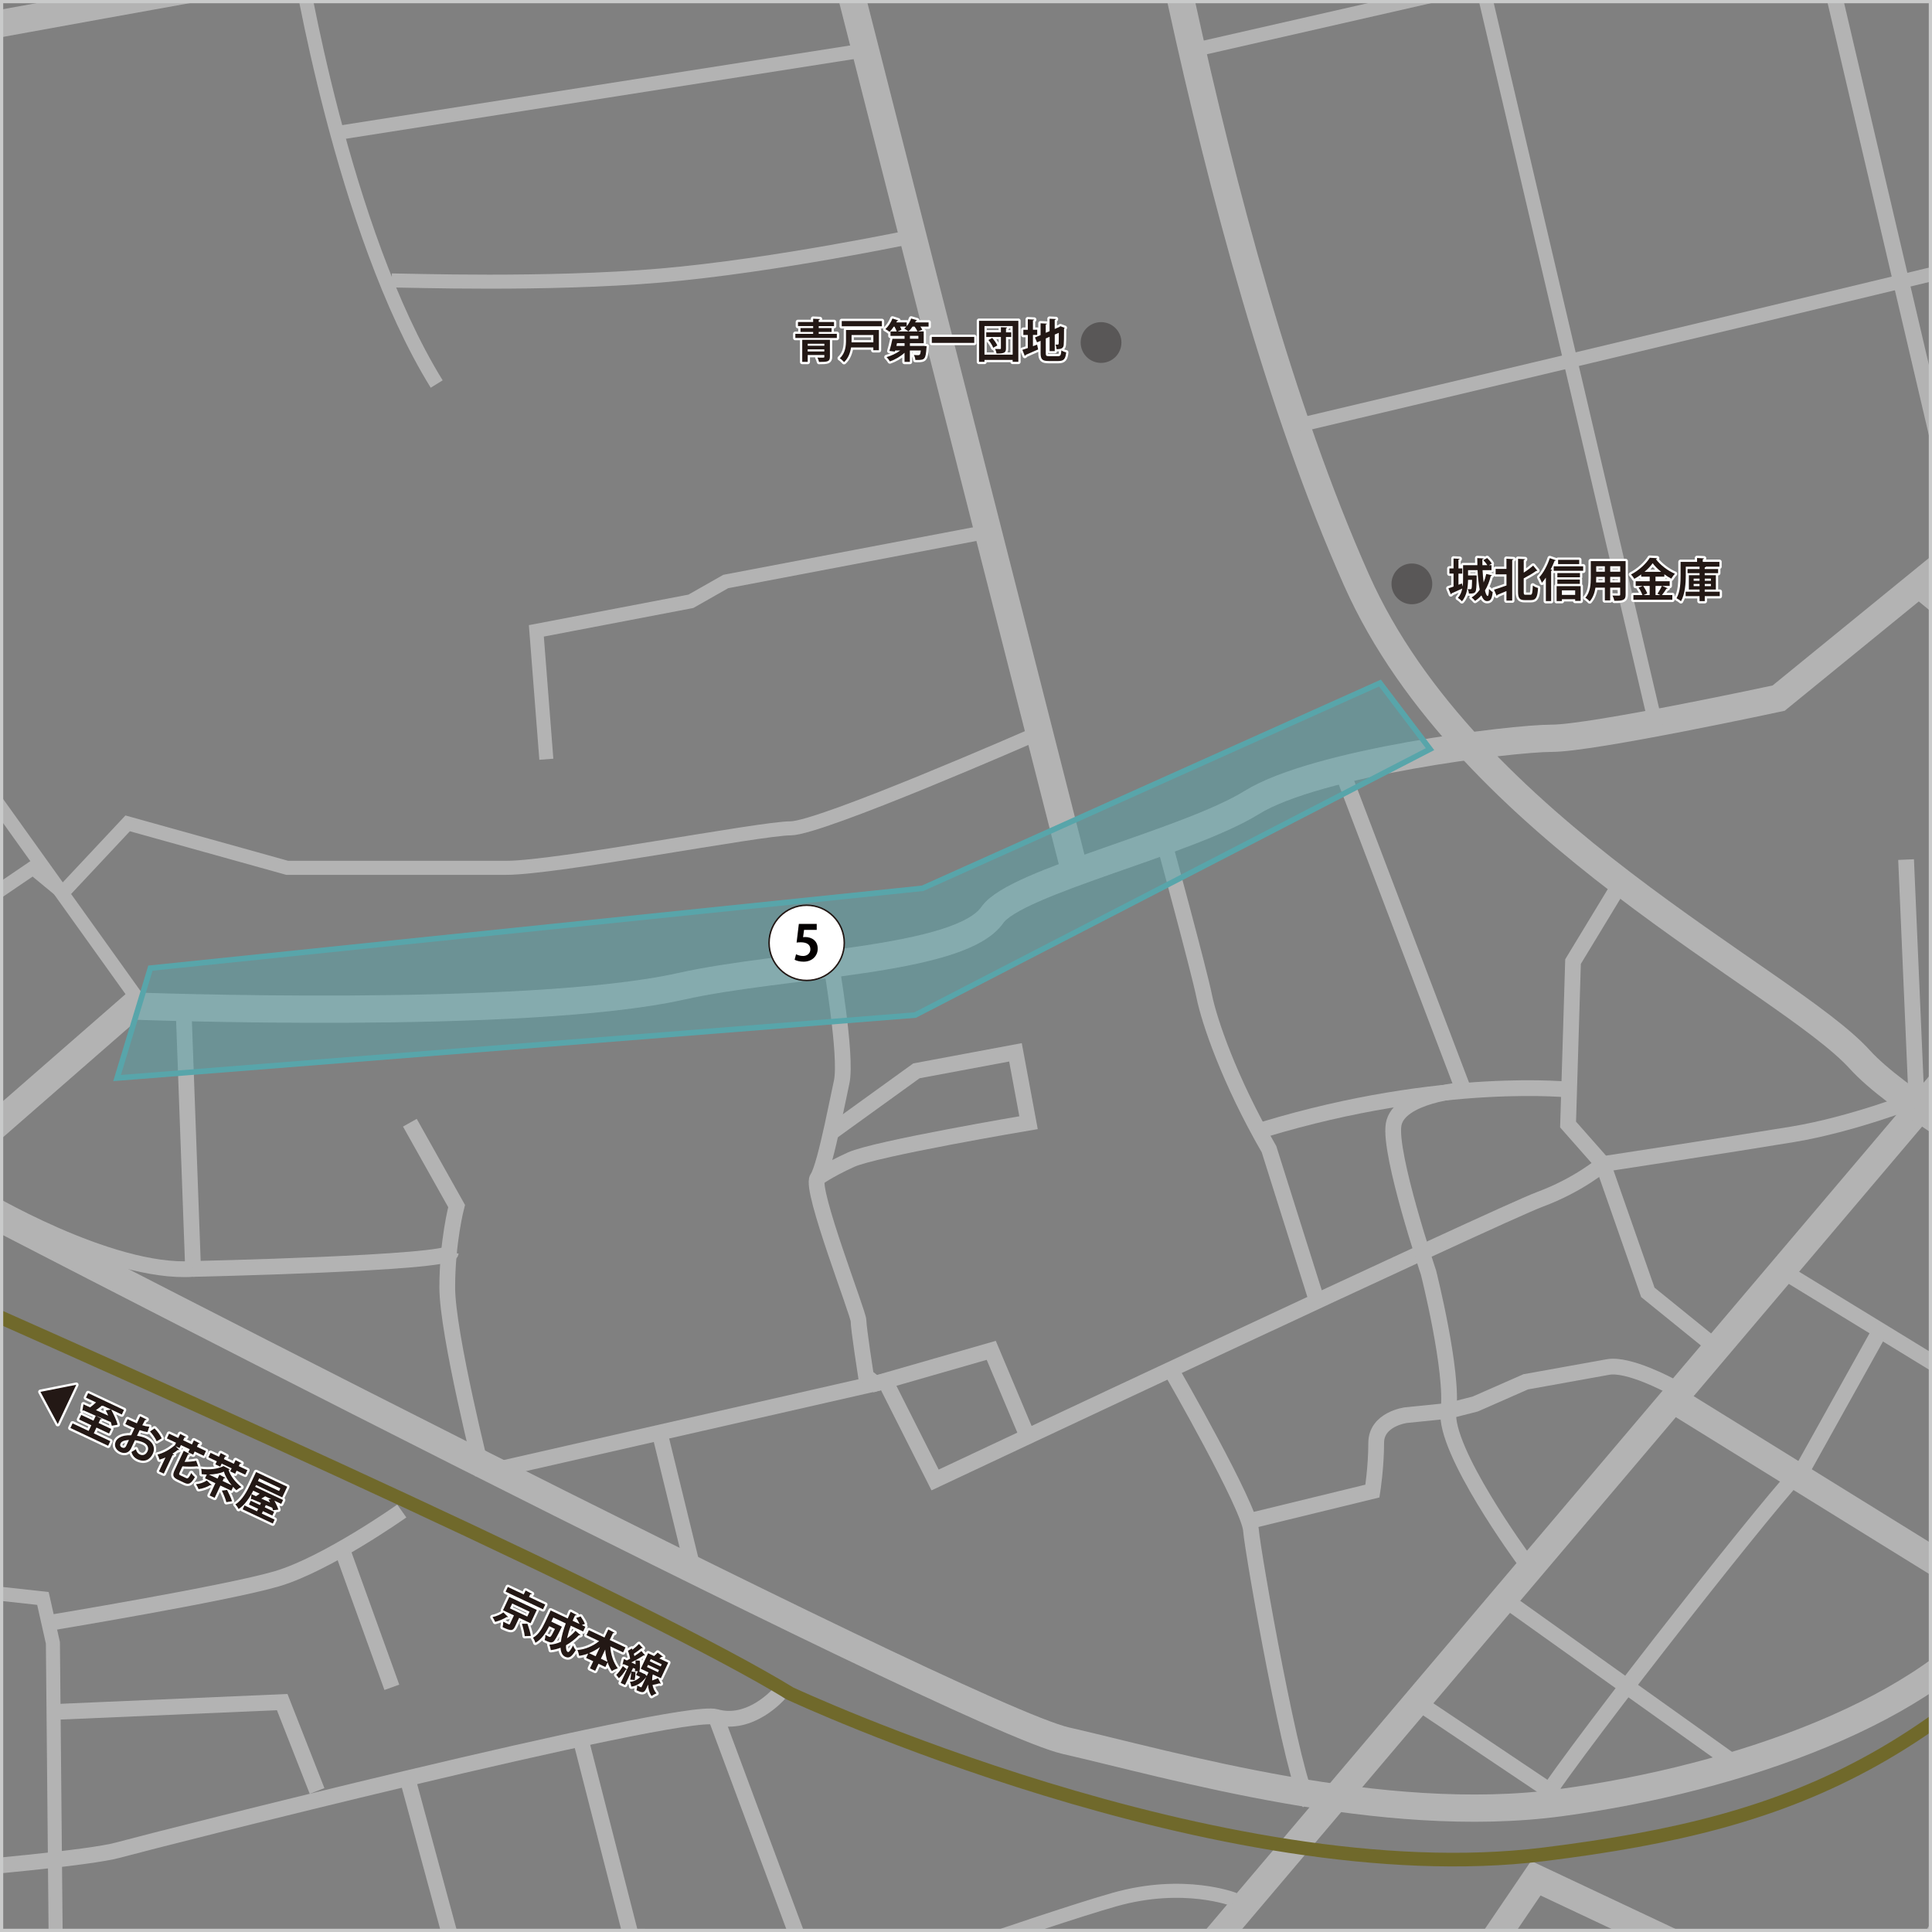 <?xml version="1.0" encoding="utf-8"?>
<!-- Generator: Adobe Illustrator 24.3.0, SVG Export Plug-In . SVG Version: 6.00 Build 0)  -->
<svg version="1.1" xmlns="http://www.w3.org/2000/svg" xmlns:xlink="http://www.w3.org/1999/xlink" x="0px" y="0px"
	 viewBox="0 0 600 600" style="enable-background:new 0 0 600 600;" xml:space="preserve">
<rect x="0" y="0" width="600" height="600" fill="#808080" stroke="none"/>
<style type="text/css">
	.st0{clip-path:url(#SVGID_2_);fill:none;stroke:#B3B3B3;stroke-width:4.893;}
	.st1{clip-path:url(#SVGID_2_);fill:none;stroke:#B3B3B3;stroke-width:16.93;}
	.st2{clip-path:url(#SVGID_2_);fill:none;stroke:#B3B3B3;stroke-width:6.543;}
	.st3{clip-path:url(#SVGID_2_);fill:none;stroke:#B3B3B3;stroke-width:4.361;}
	.st4{clip-path:url(#SVGID_2_);fill:none;stroke:#B3B3B3;stroke-width:8.464;}
	.st5{clip-path:url(#SVGID_2_);fill:none;stroke:#B3B3B3;stroke-width:4.994;}
	.st6{clip-path:url(#SVGID_2_);fill:none;stroke:#B3B3B3;stroke-width:2.498;}
	.st7{clip-path:url(#SVGID_2_);fill:none;stroke:#B3B3B3;stroke-width:3.271;}
	.st8{clip-path:url(#SVGID_2_);fill:none;stroke:#70692B;stroke-width:4.236;}
	.st9{clip-path:url(#SVGID_2_);fill:#70692B;}
	.st10{clip-path:url(#SVGID_2_);fill:none;stroke:#70692B;stroke-width:2.617;}
	.st11{clip-path:url(#SVGID_2_);fill:#9ED8F5;}
	.st12{clip-path:url(#SVGID_2_);fill:#C3D600;}
	.st13{clip-path:url(#SVGID_2_);fill:none;stroke:#B3B3B3;stroke-width:4.712;stroke-miterlimit:10;}
	.st14{clip-path:url(#SVGID_2_);fill:#FAF5C3;}
	.st15{clip-path:url(#SVGID_2_);fill:none;stroke:#221714;stroke-width:0.87;}
	.st16{clip-path:url(#SVGID_2_);fill:#221714;}
	.st17{clip-path:url(#SVGID_2_);fill:#211613;}
	.st18{clip-path:url(#SVGID_2_);}
	.st19{fill:#231815;}
	.st20{clip-path:url(#SVGID_2_);fill:#58A5AA;fill-opacity:0.5;stroke:#58A5AA;stroke-width:1.726;stroke-miterlimit:10;}
	.st21{fill:#FFFFFF;stroke:#221714;stroke-width:0.459;stroke-miterlimit:10;}
	.st22{fill:#040000;}
	.st23{fill:none;stroke:#FFFFFF;stroke-width:1.417;stroke-linecap:round;stroke-linejoin:round;}
	.st24{fill:#595757;}
	.st25{fill:#C9CACA;}
</style>
<g id="レイヤー_6">
	<g>
		<defs>
			<rect id="SVGID_1_" width="600" height="600"/>
		</defs>
		<clipPath id="SVGID_2_">
			<use xlink:href="#SVGID_1_"  style="overflow:visible;"/>
		</clipPath>
		<line class="st0" x1="480.16" y1="684.94" x2="697.85" y2="798.56"/>
		<path class="st1" d="M660.61-1174.37c0,0,149.57,570.92,167.19,610.81c0,0,45.52,210.63,63.13,250.5
			c17.64,39.9,44,108.55,49.04,116.02C945-189.56,1073.5,51.64,1073.5,51.64"/>
		<polyline class="st2" points="1060.8,-1002.34 955.07,-954.99 950.03,-935.04 746.16,-862.74 293.11,-688.23 -288.35,-319.94 		
			"/>
		<path class="st2" d="M826.7-1171.89c0,0,94.54,180.18,152.32,269.76c10.41,16.15,77.2,279.58,96.87,268.75"/>
		<path class="st3" d="M809.08-628.39l93.13-24.93c0,0,42.79,4.99,73-2.5c30.21-7.47,70.48-24.93,70.48-24.93"/>
		<line class="st3" x1="841.81" y1="-488.76" x2="869.49" y2="-486.27"/>
		<line class="st3" x1="854.4" y1="-483.78" x2="879.56" y2="-483.78"/>
		<line class="st4" x1="1063.31" y1="-207.01" x2="171.46" y2="845.39"/>
		<path class="st4" d="M-278.27,58.22c0,0,755.13-139.72,787.85-137.22l274.32-54.73l17.63-7.49l191.3,67.32l57.89,7.67"/>
		<line class="st3" x1="995.35" y1="-122.25" x2="1065.83" y2="-86.15"/>
		<path class="st3" d="M113.19-1165.58L-278.27-625.9L113.19-1165.58z"/>
		<line class="st3" x1="376.26" y1="-1165.17" x2="-157.46" y2="-496.36"/>
		<polyline class="st3" points="-35.44,15.86 -157.45,-503.72 -219.3,-543.96 		"/>
		<path class="st3" d="M595.15-1145.14c0,0,7.55,14.96-15.1,19.95c-22.66,4.99-80.54,2.49-80.54,2.49l-50.35,2.5
			c0,0-19,5.37-36.62,27.81c-17.61,22.44-115.79,162.04-115.79,162.04l-20.13,29.92c0,0-2.52,9.97-10.08,34.91
			c-7.55,24.92-10.07,44.87-30.2,44.87c0,0-32.72,19.95-40.28,34.9c-7.56,14.97-132,119.96-132,119.96l-27.7,22.43"/>
		<path class="st3" d="M-29.08-690.72l57.89,44.88c0,0,31.75,79.92,32.72,99.73"/>
		<path class="st3" d="M-307.51-237.58c0,0,369.05-238.71,381.64-251.18c12.58-12.49,108.23-64.84,198.85-97.25
			c90.62-32.41,216.47-62.31,216.47-62.31l118.31-37.4"/>
		<path class="st4" d="M595.16-800.41c0,0,17.62,134.63,12.58,174.52c-5.03,39.89,5.04,77.3,12.59,97.22c0,0,22.65,32.42,30.2,74.83
			c7.56,42.39,72.96,144.62,72.96,144.62s45.32,79.79,60.42,137.12l4.84,92.37l5.24,99.58L809.08,94"/>
		<line class="st3" x1="373.66" y1="14.87" x2="788.77" y2="-79.73"/>
		<path class="st4" d="M522.16,436.2l100.69,62.33c-22.66,32.4-82.86,53.84-138.22,61.31c-55.38,7.49-120.91-11.79-153.64-19.26
			c-32.72-7.47-352.56-173.37-352.56-173.37l62.77-54.78c0,0,122.27,4.61,170.26-6.11c31.92-7.15,86.68-7.68,96.75-22.21
			c7.13-10.26,60.41-22.42,80.54-34.89c20.13-12.46,80.54-19.94,93.14-19.94c12.58,0,70.48-12.47,70.48-12.47L793.98,19.85"/>
		<path class="st4" d="M-49.22-1186.84l70.48,167.04c0,0,88.1,147.09,125.86,179.5c37.75,32.42,60.41,142.11,60.41,142.11
			l42.78,186.98l98.17,413.88c0,0,25.13,170.62,72.86,277.61C455.93,257.81,554.89,304.06,577.54,329
			c22.65,24.94,119.03,69.81,116.52,79.78c-2.52,9.97-71.21,88.45-71.21,88.45l7.54,46.17c0,0-17.61,54.84-52.86,87.26
			l-100.57-47.37L327.31,803.69"/>
		<line class="st4" x1="333.38" y1="269.17" x2="256.06" y2="-34.26"/>
		<line class="st3" x1="300.66" y1="-685.72" x2="514.61" y2="226.78"/>
		<path class="st4" d="M637.95-488.76c0,0-473.21,119.69-526.07,124.69c0,0-15.11-5-15.11-22.44c0-17.48-22.65-102.25-22.65-102.25"
			/>
		<line class="st5" x1="466.14" y1="-442.9" x2="609.07" y2="167.07"/>
		<polyline class="st3" points="663.39,126.31 780.27,109.77 861.95,161.96 		"/>
		<path class="st3" d="M634.16,363.7c0,0,82.9-93.28,83.68-91.07c0.51,1.44,50.97-58.32,50.97-58.32l61.98-72.6"/>
		<polyline class="st3" points="-250.14,-4.43 744.13,-239.25 824.95,-257.93 837.52,-235.49 913.05,-242.99 931.41,-246.56 		"/>
		<line class="st3" x1="718.53" y1="-119.55" x2="696.91" y2="-222.85"/>
		<path class="st3" d="M690.81,62.23c-2.51,2.5-287.3,69.8-287.3,69.8"/>
		<path class="st3" d="M44.37,312.53l-80.99-113.18c0,0-43.4-45.43-45.91-77.85c-2.53-32.41-106.12-441.97-106.12-441.97"/>
		<path class="st3" d="M92.7-12.64c0,0,13.51,84.4,42.92,131.9"/>
		<line class="st3" x1="164.77" y1="-99.12" x2="180.39" y2="-24.65"/>
		<path class="st3" d="M1058.28-416.44c0,0-42.8,12.45-55.38,19.95c-12.6,7.48-45.32,22.43-57.9,42.37
			c-12.57,19.95-40.27,64.82-40.27,64.82"/>
		<path class="st3" d="M887.11-309.23c0,0-42.78,87.26-35.23,122.15c7.54,34.89,10.05,94.75,10.05,94.75l5.04,39.89l42.79,107.21
			l-0.34,9.97L736.19,343.95l-42.13,64.81"/>
		<path class="st3" d="M1073.38,44.79c-20.15,17.44-47.81,52.35-57.9,67.3c-10.06,14.96-15.08,39.9-20.12,47.38
			c-5.05,7.48-21.69,60.2-22.46,71.04"/>
		<path class="st3" d="M1055.76-22.52c0,0-30.2,22.43-57.9,47.36"/>
		<path class="st0" d="M1000.61,19.84c-21.81,36.6-11.32,19.62-45.54,64.85c-7.55,9.97-22.65,29.9-32.73,39.88
			c-10.06,9.96-28.01,53.06-28.01,53.06"/>
		<path class="st3" d="M391.27-1174.37c0,0,25.18,39.89,32.73,52.36c7.56,12.46,17.63,104.71,22.65,117.18
			c5.04,12.47,25.18,109.69,25.18,109.69L499.51-768L690.82,62.24L712,83.48l25.66,32.32"/>
		<path class="st3" d="M843.36-516.45c0,0,73.97,72.58,96.61,87.53c22.65,14.97,45.3,34.92,45.3,34.92l20.15,47.38l35.22,74.78
			l25.19,7.48"/>
		<path class="st3" d="M1083.46-226.95h-32.73h-45.31c-12.58,0-73.24-9.66-73.24-9.66"/>
		<polyline class="st3" points="680.73,-381.54 753.71,-433.89 804.05,-431.4 793.98,-483.78 751.19,-533.64 693.33,-496.25 
			645.5,-486.26 		"/>
		<line class="st3" x1="834.26" y1="-533.64" x2="783.91" y2="-501.24"/>
		<line class="st3" x1="816.62" y1="-593.47" x2="751.19" y2="-533.64"/>
		<path class="st3" d="M763.78-765.5c0,0-30.2,19.94-40.29,22.44c-10.05,2.49-5.03-2.5-17.6,2.49l10.06,27.41
			c0,0-5.03,44.89-7.55,52.37c-2.51,7.47-5.01,27.41-7.54,37.4c-2.5,9.97,2.52,14.96,2.52,42.38c0,27.41,20.1,59.83,20.1,59.83"/>
		<path class="st1" d="M347.45-1210.71c-2.52,7.46-605.16,717.06-632.85,751.98"/>
		<line class="st3" x1="-23.81" y1="-421.91" x2="53.38" y2="-74.77"/>
		<line class="st3" x1="253.66" y1="-125.55" x2="272.88" y2="-39.06"/>
		<polyline class="st3" points="194.8,-109.93 194.8,-109.93 214.02,-35.46 		"/>
		<line class="st4" x1="-3.69" y1="-342.18" x2="103.12" y2="-366.72"/>
		<line class="st3" x1="106.21" y1="41.07" x2="266.96" y2="15.86"/>
		<path class="st3" d="M121.69,87.09c4.64,0,47.98,1.53,83.58-1.53c35.59-3.07,78.95-12.27,78.95-12.27"/>
		<path class="st3" d="M1075.13-520.07c0,0-52.63,12.26-69.64,19.93c-18.09,8.16-44.9,13.81-92.89,47.56"/>
		<line class="st3" x1="251.71" y1="-500.14" x2="338.39" y2="-523.12"/>
		<path class="st3" d="M620.34-528.68c0,0,40-0.59,55.47-5.2c15.49-4.57,34.04-13.8,34.04-13.8"/>
		<path class="st3" d="M-76.44-615.11c0,0,46.44,29.13,63.46,49.05C4.05-546.13,16.43-517,16.43-517"/>
		<polyline class="st0" points="929.63,-328.38 963.68,-277.8 1040.65,-271.83 		"/>
		<path class="st6" d="M638.58,148.98c0,0,141.28,114.07,141.28,120.2"/>
		<line class="st0" x1="592.23" y1="180.59" x2="675.81" y2="249.57"/>
		<line class="st0" x1="551.99" y1="393.69" x2="657.25" y2="458.08"/>
		<line class="st0" x1="638.67" y1="370.7" x2="604.81" y2="426.1"/>
		<path class="st0" d="M584.5,412.08l-24.22,43.48c-0.21,0.37-0.47,0.72-0.82,0.97c-4.72,3.37-67.6,83.01-81.34,104.05"/>
		<line class="st0" x1="466.86" y1="496.4" x2="539.28" y2="548.05"/>
		<path class="st3" d="M610.47,827.83c0,0-190.05-110.64-207.07-121.39c-17.02-10.73-68.11-42.92-74.29-45.99
			c-6.21-3.07-54.18-45.99-54.18-45.99"/>
		<path class="st3" d="M383.27,589.93c0,0-15.48-6.13-37.15,0c-21.67,6.12-91.32,30.66-91.32,30.66s-43.34,41.39-55.72,41.39
			c-12.39,0-160.98,32.2-160.98,32.2l-20.13-19.92l-1.54-164.06l-3.1-13.79l-55.72-6.12l-18.58-21.47"/>
		<path class="st3" d="M-265.3,620.59c0,0,162.54-19.93,170.28-33.73c0,0-12.37-35.26-12.37-49.07c0-13.79,12.37-24.52,26.3-42.93
			c13.94-18.38,35.6-47.52,34.06-59.76c-1.55-12.28,9.29-24.55,15.48-30.67c6.19-6.14,25.21-33.17,25.21-33.17"/>
		<path class="st2" d="M-253.78,53.7C-241.4,81.3-95.69,826.73-94.14,834.42"/>
		<path class="st0" d="M-95.02,586.86c0,0,114.54-7.66,131.57-12.26c8.17-2.21,48.76-12.53,89.97-22.33
			c44.69-10.63,90.13-20.66,95.77-19.06c10.84,3.07,19.65-7.2,19.65-7.2"/>
		<polyline class="st0" points="155.75,669.64 154.19,654.3 126.53,552.26 		"/>
		<path class="st0" d="M14.88,504.07c0,0,55.72-9.21,71.21-13.8c15.48-4.6,38.69-21.01,38.69-21.01"/>
		<polyline class="st0" points="-111.6,718.18 37.56,693.93 52.31,771.11 		"/>
		<polyline class="st3" points="305.89,165.27 225.39,180.59 214.56,186.74 166.57,195.92 169.67,235.79 		"/>
		<path class="st3" d="M321.35,228.12c0,0-66.55,29.13-75.85,29.13c-9.28,0-72.74,12.26-88.22,12.26H89.18l-49.53-13.81
			l-20.12,21.47l-9.28-7.66l-103.71,70.52l80.09,36.18"/>
		<path class="st3" d="M-20.72,220.45c0,0-51.08,29.12-57.26,29.12c-6.2,0-34.07,3.06-34.07,3.06l16.34,88.46"/>
		<line class="st3" x1="-157.8" y1="500.77" x2="-74.89" y2="491.81"/>
		<line class="st0" x1="180.51" y1="540.87" x2="209.92" y2="655.85"/>
		<line class="st0" x1="222.3" y1="533.2" x2="254.8" y2="620.59"/>
		<line class="st0" x1="106.21" y1="481.09" x2="121.69" y2="524.01"/>
		<polyline class="st0" points="98.47,556.2 87.64,528.6 16.43,531.68 		"/>
		<path class="st0" d="M153.42,456.62l121.51-27.67l15.47,30.67c0,0,175.33-82.51,187.71-87.1c12.38-4.6,19.71-11.01,19.71-11.01
			s40.25-6.14,58.82-9.22c18.57-3.06,38.52-10.9,38.52-10.9"/>
		<polyline class="st0" points="502.46,275.65 488.52,298.63 486.98,349.23 497.81,361.51 511.75,401.35 533.1,418.65 		"/>
		<path class="st0" d="M473.05,484.14c0,0-24.77-33.74-23.22-45.99c1.55-12.26-6.2-42.95-6.2-42.95s-12.37-36.78-10.83-45.98
			c1.55-9.19,21.67-10.73,21.67-10.73l-37.15-97.64"/>
		<path class="st0" d="M488.53,338.5c0,0-40.25-4.6-95.97,12.25"/>
		<path class="st0" d="M361.61,261.85c0,0,10.83,39.84,12.37,47.52c1.55,7.66,7.75,26.08,20.12,47.52l15.48,49.07"/>
		<path class="st0" d="M364.12,426.26c0,0,23.79,41.39,24.37,48.86c0.59,7.48,13.35,79.35,18,84.52"/>
		<path class="st0" d="M518.52,430.29c0,0-12.77-6.91-19.15-5.75c-6.39,1.15-25.55,4.6-25.55,4.6l-15.67,6.89l-8.32,2.12
			l-13.15,1.33c0,0-9.29,1.16-9.29,8.63c0,7.48-1.17,14.95-1.17,14.95l-37.73,9.2"/>
		<path class="st0" d="M257.9,298.06c0,0,5.23,29.9,3.49,37.95c-0.73,3.37-1.76,8.53-2.89,13.68c-1.57,7.13-3.31,14.21-4.66,16.22
			c-2.32,3.44,12.78,41.96,12.78,44.26c0,2.3,2.32,17.24,2.32,17.24l2.9,2.3l36-10.35l11.61,27.6"/>
		<path class="st0" d="M257.74,351.95l26.86-19.39l30.76-5.75l4.06,21.85c0,0-47.61,8.04-55.14,11.49
			c-7.54,3.44-10.45,5.76-10.45,5.76"/>
		<path class="st0" d="M-6.21,371.65c0,0,40.05,24.15,66.17,22.43l-2.9-79.35"/>
		<path class="st0" d="M149.93,457.9c0,0-11.03-43.7-11.03-58.08c0-14.36,2.9-25.28,2.9-25.28l-14.51-25.87"/>
		<path class="st0" d="M59.96,394.08c0,0,79.52-1.73,80.1-5.17"/>
		<line class="st0" x1="205.07" y1="445.81" x2="215.61" y2="488.91"/>
		<path class="st3" d="M879.95,167.94c0,0,84.87,57.24,92.94,62.57c8.08,5.35,5.37,26.65,5.37,26.65L897.51,383.8"/>
		<line class="st0" x1="976.94" y1="213.18" x2="1089.96" y2="247.84"/>
		<line class="st0" x1="1029.43" y1="94.54" x2="1069.8" y2="106.53"/>
		<line class="st0" x1="1005.19" y1="127.87" x2="1067.11" y2="150.55"/>
		<line class="st0" x1="983.67" y1="46.56" x2="1033.46" y2="82.56"/>
		<line class="st0" x1="943.29" y1="101.21" x2="1002.51" y2="139.86"/>
		<line class="st0" x1="1010.57" y1="65.23" x2="971.54" y2="117.21"/>
		<path class="st0" d="M933.86,111.87c0,0,5.41,36,12.12,38.68l-28.27,41.31"/>
		<path class="st0" d="M997.12,135.87c0,0-24.11,22.63-49.68,15.97"/>
		<path class="st7" d="M889.44,175.86c0,0-71.33,143.97-91.51,165.29l8.28,20.73l60.36,151.2l90.17-73.3c0,0,78.06-49.3,114.4-109.3
			"/>
		<path class="st0" d="M978.26,257.16c0,0,21.54,37.33,21.54,54.66c0,2.02,0.09,4.77,0.27,8.06c1.19,25.02,6.46,81.25,6.46,81.25"/>
		<line class="st0" x1="1061.7" y1="319.83" x2="1000.08" y2="319.88"/>
		<line class="st3" x1="956.74" y1="439.79" x2="819.47" y2="309.15"/>
		<path class="st7" d="M803.39,354.82c0,0-14.87,42.32-43.13,54.33c-28.27,11.98-39.03,43.98-39.03,43.98L484.25,826.73"/>
		<path class="st3" d="M735.97,427.84c0,0-22.81,118.6-26.85,142.59c-4.02,24,35.25,149.85,35.25,149.85l-68.05,111.95"/>
		<line class="st0" x1="641.85" y1="579.75" x2="845.33" y2="685.15"/>
		<polyline class="st3" points="867.28,737.83 838.75,772.95 601.47,641.07 		"/>
		<path class="st0" d="M694.34,494.44l30.93,4.01l88.82-1.34l52.49,15.98c0,0-29.61,145.32-21.54,171.96
			c8.1,26.66,22.25,52.78,22.25,52.78l94.39,94.39"/>
		<path class="st0" d="M830.24,423.81c0,0-57.88,31.97-63.26,38.63c-5.38,6.68-4.03,33.33-4.03,33.33"/>
		<line class="st0" x1="710.46" y1="559.77" x2="855.82" y2="563.76"/>
		<line class="st0" x1="711.44" y1="595.16" x2="851.92" y2="595.16"/>
		<line class="st0" x1="678.19" y1="601.08" x2="533.64" y2="832.22"/>
		<line class="st0" x1="524.76" y1="609.08" x2="450.94" y2="734.65"/>
		<line class="st0" x1="571.86" y1="630.41" x2="489.83" y2="756.28"/>
		<polyline class="st0" points="-258.08,120.68 -138.74,95.9 -146.78,42.39 -157.09,-26.4 		"/>
		<polyline class="st0" points="-264.15,64.97 -192.82,51.72 -146.78,42.39 		"/>
		<line class="st0" x1="-184.5" y1="105.21" x2="-192.82" y2="51.72"/>
		<line class="st0" x1="-24.34" y1="18.57" x2="-74.03" y2="23.9"/>
		<path class="st8" d="M-288.23,284.11c0,0,448.05,189.5,533.63,241.84c0,0,133.49,62.37,234.05,49.93
			c80.55-9.99,128.42-30,196.38-117.25c0,0,108.2-152.09,138.41-199.44c9.5-14.91,135.93-200.1,135.93-200.1
			S1015.6-44.95,1073.5-54.94"/>
		<path class="st8" d="M454.62,836.61c0,0,245.11-368.17,289.02-455.25c92.93-184.2,148.51-251.81,173.69-292.57
			c0,0,62.91-111.31,153.52-158.67"/>
		<polygon class="st9" points="751.22,395.87 724.48,380.1 846.71,177.63 872.23,194.38 		"/>
		<polygon class="st10" points="751.22,395.87 724.48,380.1 846.71,177.63 872.23,194.38 		"/>
		<path class="st11" d="M1075.53,349.08c0,0-75.2,63.1-97.83,85.52c-22.65,22.42-109.04,71.38-109.04,90.99
			c0,19.62-23.96,122.01-18.3,144.44c5.66,22.42,21.31,61.22,21.31,61.22l100.97,96.58l104.21-12.66L1075.53,349.08z"/>
		<polygon class="st12" points="260.33,-370.01 314.44,-154.27 64.95,-95.6 17.6,-320.17 		"/>
		<line class="st0" x1="595.16" y1="341.39" x2="591.95" y2="266.95"/>
		<line class="st13" x1="547.64" y1="-578.41" x2="606.41" y2="-594.01"/>
		<line class="st0" x1="440.02" y1="528.48" x2="485.34" y2="558.88"/>
		<path class="st14" d="M220.94-598.53c0,0,4.7,3.39,5.92,2.36c1.22-1.03,3.82-5.66,5.56-5.18c1.73,0.47,4.19,3.14,7.23,1.46
			c3.05-1.69,3.3-3.15,3.3-3.15l1.63,6.57c0,0-2.21,3.48-3.68,4.18c-1.48,0.7-4.55-2.23-6.7-1.86c-2.15,0.37-2.37,0.64-3.48,2.23
			c-1.11,1.59-2.01,4.7-6.1,2.11c-4.09-2.59-4.86-0.42-4.86-0.42l-1.75-7.43L220.94-598.53z"/>
		<path class="st15" d="M206.88-595.2c3.15-0.79,4.05,2.78,7.2,1.99c3.15-0.79,2.25-4.37,5.4-5.15c3.15-0.79,4.05,2.78,7.2,1.99
			c3.15-0.79,2.25-4.36,5.41-5.16c3.15-0.79,4.05,2.78,7.2,1.99c3.16-0.79,2.26-4.37,5.42-5.16c3.16-0.79,4.06,2.78,7.22,1.99"/>
		<path class="st15" d="M207.63-587.56c3.15-0.79,4.05,2.78,7.2,1.99c3.15-0.79,2.25-4.37,5.4-5.15c3.15-0.79,4.05,2.78,7.2,1.99
			c3.15-0.79,2.25-4.36,5.41-5.16c3.15-0.79,4.05,2.78,7.2,1.99c3.16-0.79,2.26-4.37,5.42-5.16c3.16-0.79,4.06,2.78,7.22,1.99"/>
		<path class="st16" d="M527.2-347.88c0,3.93-3.18,7.1-7.1,7.1c-3.92,0-7.1-3.18-7.1-7.1c0-3.92,3.18-7.1,7.1-7.1
			C524.02-354.99,527.2-351.81,527.2-347.88"/>
		<path class="st17" d="M444.05-557.22v-1.75h-10.06v-3.92h-1.75v3.92h-10.36v1.75h1.62l8.27,7.07l-8.51,7.28l1.13,1.33l8.72-7.46
			l8.72,7.46l1.14-1.33l-8.51-7.28l8.27-7.07H444.05z M433.11-551.3l-6.92-5.92h13.85L433.11-551.3z"/>
		<line class="st0" x1="713.67" y1="616.95" x2="575.89" y2="835.92"/>
		<line class="st0" x1="711.44" y1="702.71" x2="595.65" y2="884.21"/>
		<polyline class="st3" points="-212.67,808.07 204.38,746.61 415.11,845.39 		"/>
		<polyline class="st3" points="840.94,772.95 823.38,797.1 840.94,827.83 		"/>
		<line class="st3" x1="799.24" y1="827.83" x2="823.38" y2="797.1"/>
		<line class="st0" x1="667.71" y1="326.27" x2="726.8" y2="362.48"/>
		<g class="st18">
			<path class="st19" d="M258.3-628.29h-3.26v14.55h-1.42v-14.55h-3.26l3.97-6.72L258.3-628.29z"/>
			<path class="st19" d="M268-624.93v-2.25h19.92v2.25h-8.21c-0.09,4.4-1.42,6.58-2.67,7.88c-0.76,0.8-2.39,2.37-5.39,3.34
				c-0.28-0.42-0.76-1.09-1.82-1.99c6.86-1.92,7.33-6.1,7.41-9.23H268z M284.71-633.47v2.25h-13.37v-2.25H284.71z"/>
			<path class="st19" d="M307.98-631.01c0.76,0,1.18-0.19,1.61-0.35l1.37,1.25c-0.38,0.59-0.47,0.8-0.76,1.44
				c-1.99,4.57-3.29,7.55-6.46,10.79c-2.93,3.01-5.84,4.24-7.03,4.73c-0.59-0.73-0.95-1.04-1.94-1.82
				c7.26-2.96,10.53-7.67,12.56-13.79h-7.38c-1.61,2.39-3.29,4.35-5.87,6.6c-0.97-0.97-1.04-1.06-1.89-1.7
				c3.5-2.74,6.51-6.6,8.09-10.86l2.32,1.04c0.12,0.05,0.33,0.14,0.33,0.36c0,0.24-0.36,0.31-0.57,0.31
				c-0.24,0.5-0.38,0.78-1.04,2.01H307.98z"/>
			<path class="st19" d="M332.16-633.14c0.26,0.07,0.4,0.17,0.4,0.33c0,0.26-0.45,0.38-0.64,0.43c-1.49,5.66-3.97,12.94-13.77,17.74
				c-0.57-0.69-1.16-1.3-1.94-1.82c5.35-2.44,11.59-6.79,13.11-17.53L332.16-633.14z"/>
			<path class="st19" d="M354.52-631.81c1,0,1.4-0.12,1.63-0.21l1.8,1.56c-0.38,0.64-0.45,0.78-0.67,1.35
				c-2.86,7.55-5.87,11.57-13.53,15.31c-0.59-0.97-1.56-1.7-1.87-1.94c3.43-1.47,9.6-4.12,12.78-13.77h-15.47v-2.29H354.52z
				 M360.76-633.68c0,1.18-0.95,2.15-2.15,2.15c-1.18,0-2.15-0.95-2.15-2.15c0-1.21,0.99-2.13,2.15-2.13
				C359.82-635.81,360.76-634.86,360.76-633.68z M357.45-633.68c0,0.66,0.52,1.18,1.16,1.18c0.64,0,1.18-0.52,1.18-1.18
				s-0.54-1.16-1.18-1.16C357.97-634.84,357.45-634.32,357.45-633.68z"/>
			<path class="st19" d="M379.02-627.91c1.04,0,1.58-0.09,2.01-0.21l1.61,1.11c-0.31,0.5-1.44,2.84-1.68,3.31
				c-2.95,5.82-5.7,8.18-11.68,10.34c-0.62-0.87-0.88-1.16-1.73-2.03c4.52-1.28,8.92-3.43,11.47-10.22h-15.68v-2.3H379.02z
				 M379.8-633.54v2.25h-13.6v-2.25H379.8z"/>
			<path class="st19" d="M399.37-634.53l2.56,0.17c0.22,0.02,0.4,0.05,0.4,0.26c0,0.23-0.29,0.35-0.4,0.4v4.26h4.57v2.39h-4.57v0.43
				c0,4.87-1.04,6.79-1.92,8.14c-2.15,3.26-5.3,4.52-6.25,4.87c-0.33-0.52-0.76-1.11-1.87-1.96c7.45-2.6,7.45-7.67,7.48-11.48h-5.89
				v5.96h-2.51v-5.96h-4.71v-2.39h4.71v-4.92l2.39,0.14c0.23,0.02,0.47,0.05,0.47,0.28c0,0.19-0.14,0.26-0.36,0.38v4.12h5.89
				V-634.53z M403.89-633.89c0.47,0.43,1.61,1.49,2.37,2.46c-0.43,0.31-0.71,0.59-1.14,1.14c-0.5-0.59-1.32-1.56-2.41-2.53
				L403.89-633.89z M405.76-635.5c0.64,0.52,1.8,1.63,2.41,2.39c-0.47,0.31-0.85,0.69-1.21,1.11c-0.38-0.52-1.28-1.59-2.34-2.51
				L405.76-635.5z"/>
			<path class="st19" d="M419.86-633.96c0.26,0.07,0.42,0.14,0.42,0.33c0,0.14-0.14,0.35-0.59,0.4c-0.05,0.28-0.66,2.93-0.78,3.45
				c2.03-0.12,5.87-0.21,5.87,5.42c0,3.52-1.16,6.95-2.3,8.47c-0.8,1.07-1.84,1.66-3.48,1.66c-0.33,0-1.37-0.05-2.41-0.28
				c0.05-0.69,0.02-1.35-0.19-2.72c0.47,0.21,1.21,0.52,2.32,0.52c1.2,0,1.7-0.45,2.08-1.02c0.64-0.92,1.58-3.48,1.58-6.34
				c0-3.03-1.37-3.48-2.74-3.48c-0.38,0-0.99,0.05-1.32,0.09c-0.87,3.03-2.29,7.88-6.32,13.11c-0.76-0.52-1.61-0.97-2.34-1.25
				c3.64-4.19,5.23-8.42,6.1-11.45c-1.63,0.38-3.34,0.78-4.8,1.4l-0.88-2.51c1.02-0.19,5.39-1.18,6.29-1.32
				c0.59-2.81,0.73-4.54,0.78-5.32L419.86-633.96z M426.57-632.28c2.77,2.96,4.33,6.74,4.33,8.56c0,1.49-0.92,2.67-4.04,3.19
				c-0.4-1.06-0.71-1.58-1-2.1c1.18-0.21,2.53-0.5,2.53-1.61c0-0.8-0.88-3.76-3.74-6.84L426.57-632.28z"/>
			<path class="st19" d="M432.77-629.71c1.14-0.14,1.94-0.28,3.57-0.76c4.8-1.37,7.22-1.96,9.89-1.96c5.51,0,7.88,3.62,7.88,7.45
				c0,8.61-11.85,9.16-14.31,9.25c-0.31-1.32-0.54-1.89-0.87-2.56c3.07-0.02,12.59-0.09,12.59-6.65c0-1.68-0.69-5.25-5.61-5.25
				c-2.7,0-8,1.51-11.97,3.62L432.77-629.71z"/>
			<path class="st19" d="M464.19-634.11c0.35,0.05,0.57,0.07,0.57,0.31c0,0.24-0.36,0.36-0.59,0.4c-0.5,3.08-0.61,8.78-0.61,10.46
				c0,4.4,0.31,6.51,2.86,6.51c4.73,0,8.33-5.49,9.04-7.03c0.71,0.95,1.11,1.44,1.87,2.08c-3.88,6.2-8.42,7.48-11.12,7.48
				c-4.97,0-5.18-4.71-5.18-9.06c0-1.61,0.28-8.73,0.28-10.2c0-0.69-0.02-0.95-0.07-1.35L464.19-634.11z"/>
			<path class="st19" d="M490.9-633.96c0.26,0.07,0.43,0.14,0.43,0.33c0,0.14-0.14,0.35-0.59,0.4c-0.05,0.28-0.66,2.93-0.78,3.45
				c2.04-0.12,5.87-0.21,5.87,5.42c0,3.52-1.16,6.95-2.29,8.47c-0.8,1.07-1.84,1.66-3.48,1.66c-0.33,0-1.37-0.05-2.41-0.28
				c0.05-0.69,0.02-1.35-0.19-2.72c0.47,0.21,1.21,0.52,2.32,0.52c1.21,0,1.7-0.45,2.08-1.02c0.64-0.92,1.59-3.48,1.59-6.34
				c0-3.03-1.37-3.48-2.74-3.48c-0.38,0-0.99,0.05-1.32,0.09c-0.87,3.03-2.29,7.88-6.31,13.11c-0.76-0.52-1.61-0.97-2.34-1.25
				c3.64-4.19,5.23-8.42,6.1-11.45c-1.63,0.38-3.34,0.78-4.8,1.4l-0.87-2.51c1.02-0.19,5.39-1.18,6.29-1.32
				c0.59-2.81,0.73-4.54,0.78-5.32L490.9-633.96z M497.62-632.28c2.77,2.96,4.33,6.74,4.33,8.56c0,1.49-0.92,2.67-4.05,3.19
				c-0.4-1.06-0.71-1.58-0.99-2.1c1.18-0.21,2.53-0.5,2.53-1.61c0-0.8-0.87-3.76-3.74-6.84L497.62-632.28z"/>
		</g>
		<g class="st18">
			<path class="st19" d="M439.13-326.91v1.82h-8.12v1.21h6.57v1.76h-6.57v1.25h9.25v1.85h-20.86v-1.85h9.12v-1.25h-6.5v-1.76h6.5
				v-1.21h-8.07v-1.82h8.07v-1.48l2.46,0.09c0.11,0,0.41,0.02,0.41,0.3c0,0.23-0.21,0.32-0.39,0.41v0.68H439.13z M424.95-310.81
				v3.42h-2.35v-10.51h14.38v8.3c0,1.07,0,2.53-4.13,2.28c-0.07-0.96-0.52-1.82-0.73-2.21c0.34,0.05,0.73,0.11,1.55,0.11
				c0.73,0,1.03-0.05,1.03-0.73v-0.66H424.95z M434.71-315.1v-1.19h-9.76v1.19H434.71z M434.71-312.36v-1.21h-9.76v1.21H434.71z"/>
			<path class="st19" d="M447.37-315.17c-0.21,2.19-0.77,4.76-2.85,8c-0.3-0.18-1.25-0.8-2.37-0.98c2.85-3.69,2.87-7.52,2.87-11.01
				v-3.83h15.84v8.98h-2.53v-1.16H447.37z M462.32-327.41v2.17h-19.47v-2.17H462.32z M458.33-317.47v-3.28h-10.78
				c0,0.68-0.02,0.94-0.07,3.28H458.33z"/>
			<path class="st19" d="M472.5-322.05v2.12h-2.44v7.32c1.07-0.32,1.82-0.57,2.74-0.89c-0.16,0.89-0.25,1.5-0.21,2.3
				c-1.8,0.71-5.77,1.92-6.77,2.19c-0.07,0.41-0.09,0.64-0.34,0.64c-0.21,0-0.23-0.18-0.32-0.5l-0.62-2.3
				c0.57-0.11,1.37-0.27,3.15-0.75v-8H465v-2.12h2.69v-5.72l2.55,0.18c0.14,0,0.43,0.05,0.43,0.27c0,0.21-0.34,0.32-0.62,0.36v4.9
				H472.5z M478.38-321.12v-7.04l2.35,0.16c0.16,0,0.48,0.02,0.48,0.27c0,0.21-0.25,0.3-0.57,0.39v5.27l3.49-1.44l1.09,0.55v7.57
				c0,2.14-0.75,2.58-3.3,2.6c-0.16-0.84-0.41-1.62-0.82-2.39c0.23,0.05,0.55,0.11,0.98,0.11c0.8,0,0.89-0.3,0.89-1.07v-4.58
				l-2.33,0.98v7.39h-2.26v-6.45l-1.85,0.77v6.84c0,0.94,0.18,1.23,1.57,1.23h3.72c1.62,0,2.23-0.02,2.42-2.6
				c0.48,0.5,0.91,0.84,2.12,1.35c-0.59,3.19-1.76,3.4-4.22,3.4h-4.65c-2.9,0-3.31-1.25-3.31-2.83v-6.41l-2.53,1.05l-0.75-2.01
				l3.28-1.37v-7.16l2.46,0.18c0.21,0.02,0.46,0.05,0.46,0.25c0,0.16-0.23,0.27-0.57,0.41v5.33L478.38-321.12z"/>
			<path class="st19" d="M508.57-310.81v2.21h-17.39v1.09h-2.44v-19.65h19.33v2.14h-16.89v14.2H508.57z M494.16-323.69
				c1.5,0.93,3.58,2.28,5.68,4.06c0.3-0.34,1.92-2.26,2.92-4.83l2.33,1.21c0.18,0.09,0.3,0.23,0.3,0.36c0,0.21-0.25,0.25-0.77,0.23
				c-1.32,2.44-2.62,4.06-3.03,4.54c1.66,1.53,3.15,2.99,4.42,4.49c-0.46,0.32-0.87,0.64-1.85,1.78c-1.14-1.48-2.35-2.92-4.08-4.56
				c-2.35,2.39-4.67,3.81-6.36,4.79c-0.93-1.25-1.5-1.6-1.89-1.85c1.92-0.94,4.24-2.3,6.52-4.51c-2.12-1.73-3.1-2.44-5.68-3.97
				L494.16-323.69z"/>
			<path class="st19" d="M513.93-308.56v1.12h-2.33v-19.99h18.92v19.99h-2.33v-1.12H513.93z M528.2-310.63v-14.77h-14.27v14.77
				H528.2z M527.2-323.44c0.16,0.07,0.27,0.16,0.27,0.32c0,0.34-0.41,0.36-0.73,0.36c-0.87,2.26-2.19,4.42-3.56,6.15
				c2.44,1.66,3.31,2.42,3.97,3.1c-0.14,0.18-0.82,0.89-0.93,1.03c-0.25,0.3-0.41,0.5-0.62,0.77c-0.48-0.5-1.46-1.48-3.92-3.26
				c-2.53,2.46-4.83,3.6-5.63,3.99c-0.66-0.91-1.66-1.5-2.03-1.71c2.48-1.03,4.15-2.05,5.77-3.49c-1.89-1.07-2.76-1.48-3.9-1.94
				l1.16-1.78c2.26,0.84,3.99,1.91,4.29,2.1c1.23-1.48,2.78-4.06,3.62-6.57L527.2-323.44z M516.14-324.54
				c0.96,0.93,1.85,2.03,2.53,3.08c-0.66,0.39-1.09,0.73-1.73,1.35c-0.93-1.48-1.37-2.05-2.44-3.21L516.14-324.54z M520.77-324.97
				c0.75,0.93,1.64,2.53,1.98,3.47c-0.89,0.41-1.21,0.57-1.87,1.05c-0.62-1.53-1.07-2.35-1.94-3.6L520.77-324.97z"/>
			<path class="st19" d="M554.31-324.31v1.53h-2.99v2.55h-6.36v1.05h7.68v1.41h-7.68v1.09h9.37v1.48h-20.93v-1.48h9.32v-1.09h-7.48
				v-1.41h7.48v-1.05h-6.77v-1.5h6.77v-1.05h-9.37v-1.53h9.37v-1h-6.72v-1.48h6.72v-1.6l2.35,0.16c0.09,0,0.46,0.02,0.46,0.25
				c0,0.16-0.11,0.21-0.57,0.43v0.75h6.36v2.48H554.31z M538.81-308.05v0.66h-2.37v-6.93h14.75v6.91h-2.33v-0.64H538.81z
				 M548.86-311.86v-0.98h-10.05v0.98H548.86z M548.86-309.54v-1h-10.05v1H548.86z M549.18-324.31v-1h-4.22v1H549.18z
				 M544.97-322.78v1.05h4.22v-1.05H544.97z"/>
			<path class="st19" d="M562.41-324.42c0.23,0,0.5,0.07,0.5,0.3c0,0.18-0.21,0.32-0.41,0.41v1.32h2.99v7.98h-5.79v3.72
				c1.03-0.32,2.62-0.82,3.08-0.98c-0.23-0.46-0.57-1.03-1-1.71l1.78-0.89c1.85,2.74,2.69,4.72,2.99,5.61
				c-0.41,0.16-0.75,0.32-1.98,1.12c-0.27-0.75-0.59-1.64-0.93-2.37c-1.75,0.64-4.29,1.48-6.34,2.19c-0.14,0.27-0.23,0.39-0.39,0.39
				c-0.23,0-0.3-0.23-0.34-0.34l-0.62-2.01c0.27-0.07,1.46-0.39,1.71-0.43v-11.95c-0.18,0.14-0.34,0.25-0.62,0.43
				c-0.46-0.8-0.71-1.07-1.39-1.64c3.21-1.85,4.54-3.83,5.4-5.13l1.96,0.39c0.16,0.02,0.55,0.11,0.55,0.36
				c0,0.3-0.48,0.34-0.66,0.36c1.25,1.3,1.5,1.53,3.35,2.83c-0.62,0.64-0.68,0.73-1.3,1.53c-0.52-0.36-1.98-1.5-3.17-2.96
				c-0.25,0.32-0.57,0.68-1.25,1.39L562.41-324.42z M560.5-324.49c-0.43,0.43-1.34,1.32-2.42,2.1h2.42V-324.49z M559.7-319.25h3.72
				v-1.37h-3.72V-319.25z M563.42-317.67h-3.72v1.53h3.72V-317.67z M569.48-308.26v0.87h-2.19v-13.47h-1.03v-5.06h3.85v-2.35
				l2.35,0.11c0.16,0,0.48,0.02,0.48,0.25c0,0.25-0.34,0.34-0.57,0.39v1.6h4.33v5.06h-1.55v4.81h-5.68v1.5h6.63v7.11h-2.17v-0.82
				H569.48z M568.36-322.26h6.13v-1.76h-6.13V-322.26z M569.48-320.39v2.44h3.56v-2.44H569.48z M573.95-310.22v-2.51h-4.47v2.51
				H573.95z"/>
		</g>
		<g class="st18">
			<path class="st19" d="M404.35-529.41v1.82h-8.12v1.21h6.57v1.76h-6.57v1.25h9.25v1.85h-20.86v-1.85h9.12v-1.25h-6.5v-1.76h6.5
				v-1.21h-8.07v-1.82h8.07v-1.48l2.46,0.09c0.11,0,0.41,0.02,0.41,0.3c0,0.23-0.21,0.32-0.39,0.41v0.68H404.35z M390.17-513.31
				v3.42h-2.35v-10.51h14.38v8.3c0,1.07,0,2.53-4.13,2.28c-0.07-0.96-0.52-1.82-0.73-2.21c0.34,0.05,0.73,0.11,1.55,0.11
				c0.73,0,1.03-0.05,1.03-0.73v-0.66H390.17z M399.92-517.6v-1.19h-9.76v1.19H399.92z M399.92-514.86v-1.21h-9.76v1.21H399.92z"/>
			<path class="st19" d="M412.58-517.67c-0.21,2.19-0.77,4.76-2.85,8c-0.3-0.18-1.25-0.8-2.37-0.98c2.85-3.69,2.87-7.52,2.87-11.01
				v-3.83h15.84v8.98h-2.53v-1.16H412.58z M427.54-529.91v2.17h-19.47v-2.17H427.54z M423.55-519.97v-3.28h-10.78
				c0,0.68-0.02,0.94-0.07,3.28H423.55z"/>
			<path class="st19" d="M441.86-509.89h-2.44v-7.04h-5.84v1.16h-2.46v-10.42h8.3v-4.63l2.6,0.18c0.09,0,0.43,0.02,0.43,0.34
				c0,0.21-0.34,0.27-0.59,0.32v3.78h8.32v10.4h-2.44v-1.14h-5.88V-509.89z M439.42-524.01h-5.84v4.79h5.84V-524.01z M441.86-519.22
				h5.88v-4.79h-5.88V-519.22z"/>
			<path class="st19" d="M473.69-517.53v2.03h-8.94v3.19c0,2.42-1.48,2.55-5.08,2.53c-0.09-0.43-0.34-1.55-0.82-2.39
				c0.27,0.02,1.5,0.11,1.76,0.11c1.14,0,1.28,0,1.5-0.14c0.27-0.14,0.27-0.25,0.27-1.23v-2.07h-9.16v-2.03h9.16v-1.82l1.16,0.18
				c1.35-0.96,1.71-1.32,2.1-1.85h-8.39v-2.01h11.33l0.91,1.39c-0.89,0.98-2.69,2.51-4.74,3.88v0.23H473.69z M466.19-526.6
				c0.48-0.52,1.73-1.96,2.92-4.08l2.35,0.82c0.16,0.07,0.3,0.14,0.3,0.3c0,0.3-0.39,0.32-0.75,0.34c-0.96,1.39-1.23,1.73-1.94,2.62
				h4.31v5.63h-2.3v-3.72h-15.25v3.72h-2.26v-5.63h3.65c-0.32-0.57-1.32-2.17-2.01-2.94l1.92-1.05c0.8,0.8,1.8,2.35,2.21,3.19
				c-0.82,0.41-1.03,0.52-1.46,0.8H466.19z M462.57-531.1c0.71,0.8,1.8,2.44,2.23,3.35c-1.37,0.64-1.53,0.71-2.03,1.09
				c-0.57-1.28-1.57-2.69-2.26-3.47L462.57-531.1z"/>
			<path class="st19" d="M480.93-509.92h-1.98v-9c-0.82,2.26-1.62,3.65-2.26,4.67c-0.55-0.89-0.91-1.25-1.66-1.85
				c1.82-2.46,3.12-5.29,3.72-8.3h-2.96v-1.85h3.17v-4.56l2.01,0.14c0.09,0,0.48,0.07,0.48,0.27c0,0.16-0.14,0.25-0.5,0.46v3.69
				h2.85v-1.89h5.2v-2.71l2.35,0.14c0.32,0.02,0.55,0.14,0.55,0.3c0,0.11-0.07,0.21-0.18,0.25c-0.16,0.07-0.25,0.11-0.37,0.16v1.87
				h5.45v2.05h-12.81v1.69h-2.94c0.32,1.16,1.12,3.12,2.99,5.61c-1.07,0.73-1.37,1.21-1.5,1.46c-0.27-0.41-0.89-1.39-1.57-3.1
				V-509.92z M488.47-521.59c0.27,0.75,0.96,2.62,1.66,3.78c0.25-0.41,1.32-2.17,1.55-3.97l2.05,0.89c0.36,0.16,0.48,0.27,0.48,0.39
				c0,0.27-0.34,0.27-0.43,0.27h-0.18c-0.8,2.42-1.48,3.51-2.03,4.35c0.41,0.46,2.46,2.78,5.61,4.01c-0.57,0.57-1.23,1.53-1.5,2.1
				c-2.6-1.28-4.47-3.12-5.49-4.29c-0.75,0.8-2.62,2.8-6.09,4.24c-0.64-1.14-0.82-1.32-1.73-2.07c0.84-0.25,3.78-1.16,6.38-4.01
				c-1.28-1.8-1.92-3.76-2.28-4.86c-0.5,0.73-0.66,0.91-0.93,1.21c-0.27-0.27-0.82-0.75-2.05-1.12c2.28-2.05,3.03-4.33,3.21-5.11
				l1.89,0.84c0.16,0.07,0.43,0.21,0.43,0.41c0,0.34-0.5,0.34-0.64,0.34c-0.59,1.48-1.44,2.74-1.85,3.35L488.47-521.59z
				 M493.19-525.83c1.23,1.16,2.71,3.1,3.72,4.92c-1.05,0.43-1.44,0.68-1.94,1.16c-1.12-1.89-2.07-3.44-3.72-4.95L493.19-525.83z"/>
		</g>
		<g class="st18">
			<path class="st19" d="M170.57-549.82h-3.15v14.02h-1.37v-14.02h-3.15l3.83-6.47L170.57-549.82z"/>
			<path class="st19" d="M179.9-546.59v-2.17h19.19v2.17h-7.91c-0.09,4.24-1.37,6.34-2.58,7.59c-0.73,0.77-2.3,2.28-5.2,3.21
				c-0.27-0.41-0.73-1.05-1.76-1.92c6.61-1.85,7.07-5.88,7.14-8.89H179.9z M195.99-554.82v2.17h-12.88v-2.17H195.99z"/>
			<path class="st19" d="M218.41-552.45c0.73,0,1.14-0.18,1.55-0.34l1.32,1.21c-0.36,0.57-0.46,0.78-0.73,1.39
				c-1.91,4.4-3.17,7.27-6.22,10.4c-2.83,2.9-5.63,4.08-6.77,4.56c-0.57-0.71-0.91-1-1.87-1.76c7-2.85,10.14-7.39,12.1-13.29h-7.11
				c-1.55,2.3-3.17,4.19-5.65,6.36c-0.93-0.93-1-1.03-1.82-1.64c3.37-2.64,6.27-6.36,7.8-10.46l2.23,1
				c0.11,0.05,0.32,0.14,0.32,0.34c0,0.23-0.34,0.3-0.55,0.3c-0.23,0.48-0.36,0.75-1,1.94H218.41z"/>
			<path class="st19" d="M241.69-554.5c0.25,0.07,0.39,0.16,0.39,0.32c0,0.25-0.43,0.36-0.62,0.41c-1.44,5.45-3.83,12.47-13.27,17.1
				c-0.55-0.66-1.12-1.25-1.87-1.76c5.15-2.35,11.17-6.54,12.63-16.89L241.69-554.5z"/>
			<path class="st19" d="M263.22-553.22c0.96,0,1.34-0.11,1.57-0.21l1.73,1.5c-0.36,0.62-0.43,0.75-0.64,1.3
				c-2.76,7.27-5.65,11.15-13.04,14.75c-0.57-0.93-1.5-1.64-1.8-1.87c3.31-1.41,9.26-3.97,12.31-13.27h-14.91v-2.21H263.22z
				 M269.24-555.02c0,1.14-0.91,2.07-2.07,2.07c-1.14,0-2.07-0.91-2.07-2.07s0.96-2.05,2.07-2.05
				C268.33-557.07,269.24-556.16,269.24-555.02z M266.05-555.02c0,0.64,0.5,1.14,1.12,1.14c0.62,0,1.14-0.5,1.14-1.14
				c0-0.64-0.52-1.12-1.14-1.12C266.55-556.14,266.05-555.64,266.05-555.02z"/>
			<path class="st19" d="M286.82-549.46c1,0,1.53-0.09,1.94-0.21l1.55,1.07c-0.3,0.48-1.39,2.74-1.62,3.19
				c-2.85,5.61-5.49,7.89-11.26,9.96c-0.59-0.84-0.84-1.12-1.66-1.96c4.35-1.23,8.59-3.31,11.06-9.85h-15.11v-2.21H286.82z
				 M287.58-554.89v2.17h-13.11v-2.17H287.58z"/>
			<path class="st19" d="M306.41-555.84l2.46,0.16c0.21,0.02,0.39,0.05,0.39,0.25c0,0.23-0.27,0.34-0.39,0.39v4.1h4.4v2.3h-4.4v0.41
				c0,4.7-1,6.54-1.85,7.84c-2.07,3.15-5.11,4.35-6.02,4.7c-0.32-0.5-0.73-1.07-1.8-1.89c7.18-2.51,7.18-7.39,7.2-11.06h-5.68v5.74
				h-2.42v-5.74h-4.54v-2.3h4.54v-4.74l2.3,0.14c0.23,0.02,0.46,0.05,0.46,0.27c0,0.18-0.14,0.25-0.34,0.36v3.97h5.68V-555.84z
				 M310.77-555.23c0.46,0.41,1.55,1.44,2.28,2.37c-0.41,0.3-0.68,0.57-1.09,1.09c-0.48-0.57-1.28-1.5-2.33-2.44L310.77-555.23z
				 M312.57-556.78c0.62,0.5,1.73,1.57,2.33,2.3c-0.46,0.3-0.82,0.66-1.16,1.07c-0.36-0.5-1.23-1.53-2.26-2.42L312.57-556.78z"/>
			<path class="st19" d="M326.14-555.3c0.25,0.07,0.41,0.14,0.41,0.32c0,0.14-0.14,0.34-0.57,0.39c-0.05,0.27-0.64,2.83-0.75,3.33
				c1.96-0.11,5.65-0.21,5.65,5.22c0,3.4-1.12,6.7-2.21,8.16c-0.78,1.03-1.78,1.6-3.35,1.6c-0.32,0-1.32-0.05-2.33-0.27
				c0.05-0.66,0.02-1.3-0.18-2.62c0.46,0.21,1.16,0.5,2.23,0.5c1.16,0,1.64-0.43,2.01-0.98c0.62-0.89,1.53-3.35,1.53-6.11
				c0-2.92-1.32-3.35-2.64-3.35c-0.36,0-0.96,0.05-1.28,0.09c-0.84,2.92-2.21,7.59-6.09,12.63c-0.73-0.5-1.55-0.93-2.26-1.21
				c3.51-4.04,5.04-8.12,5.88-11.03c-1.57,0.36-3.21,0.75-4.63,1.34l-0.84-2.42c0.98-0.18,5.2-1.14,6.06-1.28
				c0.57-2.71,0.71-4.38,0.75-5.13L326.14-555.3z M332.61-553.68c2.67,2.85,4.17,6.5,4.17,8.25c0,1.44-0.89,2.58-3.9,3.08
				c-0.39-1.03-0.68-1.53-0.96-2.03c1.14-0.21,2.44-0.48,2.44-1.55c0-0.78-0.84-3.62-3.6-6.59L332.61-553.68z"/>
			<path class="st19" d="M338.57-551.19c1.09-0.14,1.87-0.27,3.44-0.73c4.63-1.32,6.95-1.89,9.53-1.89c5.31,0,7.59,3.49,7.59,7.18
				c0,8.3-11.42,8.82-13.79,8.91c-0.3-1.28-0.52-1.82-0.84-2.46c2.96-0.02,12.13-0.09,12.13-6.41c0-1.62-0.66-5.06-5.4-5.06
				c-2.6,0-7.71,1.46-11.54,3.49L338.57-551.19z"/>
			<path class="st19" d="M368.83-555.43c0.34,0.05,0.55,0.07,0.55,0.3s-0.34,0.34-0.57,0.39c-0.48,2.96-0.59,8.46-0.59,10.08
				c0,4.24,0.3,6.27,2.76,6.27c4.56,0,8.02-5.29,8.71-6.77c0.68,0.91,1.07,1.39,1.8,2.01c-3.74,5.97-8.12,7.2-10.71,7.2
				c-4.79,0-4.99-4.54-4.99-8.73c0-1.55,0.27-8.41,0.27-9.83c0-0.66-0.02-0.91-0.07-1.3L368.83-555.43z"/>
			<path class="st19" d="M394.55-555.3c0.25,0.07,0.41,0.14,0.41,0.32c0,0.14-0.14,0.34-0.57,0.39c-0.05,0.27-0.64,2.83-0.75,3.33
				c1.96-0.11,5.65-0.21,5.65,5.22c0,3.4-1.12,6.7-2.21,8.16c-0.78,1.03-1.78,1.6-3.35,1.6c-0.32,0-1.32-0.05-2.33-0.27
				c0.05-0.66,0.02-1.3-0.18-2.62c0.46,0.21,1.16,0.5,2.23,0.5c1.16,0,1.64-0.43,2.01-0.98c0.62-0.89,1.53-3.35,1.53-6.11
				c0-2.92-1.32-3.35-2.64-3.35c-0.36,0-0.96,0.05-1.28,0.09c-0.84,2.92-2.21,7.59-6.09,12.63c-0.73-0.5-1.55-0.93-2.26-1.21
				c3.51-4.04,5.04-8.12,5.88-11.03c-1.57,0.36-3.21,0.75-4.63,1.34l-0.84-2.42c0.98-0.18,5.2-1.14,6.06-1.28
				c0.57-2.71,0.71-4.38,0.75-5.13L394.55-555.3z M401.03-553.68c2.67,2.85,4.17,6.5,4.17,8.25c0,1.44-0.89,2.58-3.9,3.08
				c-0.39-1.03-0.68-1.53-0.96-2.03c1.14-0.21,2.44-0.48,2.44-1.55c0-0.78-0.84-3.62-3.6-6.59L401.03-553.68z"/>
		</g>
		<polygon class="st20" points="428.57,212.13 444.11,232.65 284.21,315.24 36.36,334.8 46.71,300.66 286.51,275.87 		"/>
	</g>
</g>
<g id="建物名">
	<circle class="st21" cx="250.52" cy="292.81" r="11.68"/>
	<g>
		<path class="st22" d="M253.64,286.92v1.87h-3.93l-0.31,2.26c0.21-0.03,0.4-0.05,0.64-0.05c2.02,0,3.91,1.13,3.91,3.62
			c0,2.22-1.7,4.04-4.42,4.04c-1.15,0-2.19-0.29-2.75-0.6l0.44-1.71c0.46,0.24,1.3,0.54,2.19,0.54c1.18,0,2.26-0.75,2.26-2.08
			c0-1.39-1.02-2.17-2.98-2.17c-0.52,0-0.92,0.03-1.3,0.08l0.7-5.79H253.64z"/>
	</g>
	<g>
		<g>
			<path d="M254.26,103.68h5.63v1.28h-12.89v-1.28h5.53v-0.6h-3.93v-1.2h3.93v-0.61h-4.71V100h4.71v-1.02l2.11,0.11
				c-0.01,0.14-0.13,0.24-0.38,0.27V100h4.75v1.28h-4.75v0.61h4v1.2h-4V103.68z M257.74,105.54v5.27c0,1.5-0.75,1.6-3.37,1.6
				c-0.09-0.41-0.31-0.98-0.51-1.36c0.35,0.01,0.75,0.03,1.09,0.03c1.06,0,1.06-0.01,1.06-0.28v-0.54h-5.17v2.13h-1.7v-6.85H257.74z
				 M256.01,106.76h-5.17v0.62h5.17V106.76z M250.83,109.15h5.17v-0.65h-5.17V109.15z"/>
			<path d="M272.95,102.48v6.28h-1.73v-0.86h-6.92c-0.25,1.63-0.85,3.36-2.17,4.55c-0.27-0.34-0.96-0.98-1.33-1.19
				c1.76-1.59,1.93-3.88,1.93-5.63v-3.15H272.95z M261.41,99.7h12.47v1.63h-12.47V99.7z M271.22,104.05h-6.76v1.59
				c0,0.21,0,0.44-0.01,0.68h6.78V104.05z"/>
			<path d="M288.38,100.11v1.32h-2.55c0.25,0.34,0.47,0.69,0.59,0.98l-1.36,0.52h1.81v3.66h-4.29v0.84h3.88l0.37-0.03l0.96,0.13
				c0,0.14-0.03,0.31-0.06,0.47c-0.25,3.5-0.52,3.8-2.78,3.8c-0.21,0-0.44,0-0.68-0.01c-0.03-0.5-0.21-1.12-0.47-1.55
				c0.57,0.06,1.11,0.06,1.35,0.06c0.52,0,0.67-0.18,0.81-1.45h-3.39v3.54h-1.66v-2.83c-1.26,1.16-2.92,2.13-4.54,2.68
				c-0.23-0.4-0.71-1.02-1.06-1.33c1.52-0.43,3.1-1.18,4.27-2.06h-1.57l-0.1,0.34l-1.7-0.2c0.33-1.02,0.71-2.54,0.95-3.78h3.76
				v-0.89h-4.37v-1.38h1.93c-0.14-0.43-0.41-1.01-0.7-1.5h-0.21c-0.41,0.61-0.87,1.18-1.32,1.63c-0.31-0.27-0.91-0.67-1.29-0.86
				c0.88-0.78,1.73-2.08,2.2-3.3l1.79,0.58c-0.04,0.1-0.17,0.17-0.35,0.16c-0.07,0.16-0.16,0.33-0.24,0.48h3.22v1.19
				c0.58-0.68,1.08-1.56,1.39-2.41l1.83,0.55c-0.06,0.11-0.18,0.17-0.35,0.16c-0.07,0.17-0.16,0.34-0.24,0.51H288.38z
				 M280.92,107.42v-0.84h-2.35c-0.06,0.28-0.13,0.57-0.18,0.84H280.92z M278.77,102.93h6.17c-0.17-0.41-0.54-0.99-0.91-1.5h-0.62
				c-0.4,0.57-0.84,1.09-1.29,1.49c-0.33-0.27-0.91-0.67-1.29-0.88c0.21-0.17,0.44-0.38,0.64-0.61h-1.96
				c0.2,0.35,0.37,0.71,0.45,0.98L278.77,102.93z M285.21,105.2v-0.89h-2.62v0.89H285.21z"/>
			<path d="M289.38,104.63h13.18v1.86h-13.18V104.63z"/>
			<path d="M304.05,99.63h12.21v12.74h-1.77v-0.6h-8.75v0.6h-1.69V99.63z M305.74,110.15h8.75v-8.89h-8.75V110.15z M314.05,103.2
				v1.45h-1.64v3.53c0,1.3-0.44,1.64-2.92,1.62c-0.06-0.41-0.25-1.02-0.45-1.43c0.62,0.03,1.33,0.03,1.53,0.03s0.27-0.06,0.27-0.24
				v-3.5h-4.55v-1.45h4.55v-1.59l1.93,0.07c-0.01,0.14-0.1,0.23-0.35,0.27v1.25H314.05z M308.45,108c-0.23-0.67-0.86-1.67-1.49-2.4
				l1.18-0.65c0.64,0.71,1.32,1.66,1.59,2.34L308.45,108z"/>
			<path d="M320.79,107.51l1.29-0.48l0.33,1.49c-1.42,0.65-2.92,1.3-3.91,1.72c-0.01,0.14-0.1,0.26-0.23,0.3l-0.77-1.89
				c0.47-0.14,1.06-0.34,1.7-0.57v-4.05h-1.39v-1.62h1.39v-3.26l1.96,0.11c-0.01,0.14-0.11,0.21-0.37,0.25v2.89h1.33v1.62h-1.33
				V107.51z M324.78,109.65c0,0.84,0.13,0.96,1.02,0.96h2.78c0.78,0,0.92-0.33,1.04-1.79c0.37,0.26,1.03,0.52,1.49,0.61
				c-0.21,2.01-0.72,2.69-2.38,2.69h-3.06c-1.96,0-2.5-0.52-2.5-2.48v-3.8l-1.11,0.48l-0.64-1.52l1.74-0.74v-3.66l1.98,0.11
				c-0.01,0.13-0.11,0.21-0.37,0.25v2.59l1.19-0.51v-3.86l1.96,0.1c-0.01,0.14-0.11,0.23-0.37,0.25v2.83l1.42-0.61l0.34-0.24
				l1.35,0.5c-0.03,0.07-0.11,0.16-0.21,0.21c0,2.72-0.04,4.45-0.1,5.03c-0.07,1.11-0.75,1.39-2.22,1.39
				c-0.04-0.44-0.17-1.08-0.35-1.43c0.24,0.01,0.57,0.01,0.69,0.01c0.17,0,0.25-0.04,0.31-0.3c0.03-0.23,0.04-1.29,0.04-3.36
				l-1.26,0.54v5.13h-1.59v-4.44l-1.19,0.51V109.65z"/>
		</g>
		<g>
			<path class="st23" d="M254.26,103.68h5.63v1.28h-12.89v-1.28h5.53v-0.6h-3.93v-1.2h3.93v-0.61h-4.71V100h4.71v-1.02l2.11,0.11
				c-0.01,0.14-0.13,0.24-0.38,0.27V100h4.75v1.28h-4.75v0.61h4v1.2h-4V103.68z M257.74,105.54v5.27c0,1.5-0.75,1.6-3.37,1.6
				c-0.09-0.41-0.31-0.98-0.51-1.36c0.35,0.01,0.75,0.03,1.09,0.03c1.06,0,1.06-0.01,1.06-0.28v-0.54h-5.17v2.13h-1.7v-6.85H257.74z
				 M256.01,106.76h-5.17v0.62h5.17V106.76z M250.83,109.15h5.17v-0.65h-5.17V109.15z"/>
			<path class="st23" d="M272.95,102.48v6.28h-1.73v-0.86h-6.92c-0.25,1.63-0.85,3.36-2.17,4.55c-0.27-0.34-0.96-0.98-1.33-1.19
				c1.76-1.59,1.93-3.88,1.93-5.63v-3.15H272.95z M261.41,99.7h12.47v1.63h-12.47V99.7z M271.22,104.05h-6.76v1.59
				c0,0.21,0,0.44-0.01,0.68h6.78V104.05z"/>
			<path class="st23" d="M288.38,100.11v1.32h-2.55c0.25,0.34,0.47,0.69,0.59,0.98l-1.36,0.52h1.81v3.66h-4.29v0.84h3.88l0.37-0.03
				l0.96,0.13c0,0.14-0.03,0.31-0.06,0.47c-0.25,3.5-0.52,3.8-2.78,3.8c-0.21,0-0.44,0-0.68-0.01c-0.03-0.5-0.21-1.12-0.47-1.55
				c0.57,0.06,1.11,0.06,1.35,0.06c0.52,0,0.67-0.18,0.81-1.45h-3.39v3.54h-1.66v-2.83c-1.26,1.16-2.92,2.13-4.54,2.68
				c-0.23-0.4-0.71-1.02-1.06-1.33c1.52-0.43,3.1-1.18,4.27-2.06h-1.57l-0.1,0.34l-1.7-0.2c0.33-1.02,0.71-2.54,0.95-3.78h3.76
				v-0.89h-4.37v-1.38h1.93c-0.14-0.43-0.41-1.01-0.7-1.5h-0.21c-0.41,0.61-0.87,1.18-1.32,1.63c-0.31-0.27-0.91-0.67-1.29-0.86
				c0.88-0.78,1.73-2.08,2.2-3.3l1.79,0.58c-0.04,0.1-0.17,0.17-0.35,0.16c-0.07,0.16-0.16,0.33-0.24,0.48h3.22v1.19
				c0.58-0.68,1.08-1.56,1.39-2.41l1.83,0.55c-0.06,0.11-0.18,0.17-0.35,0.16c-0.07,0.17-0.16,0.34-0.24,0.51H288.38z
				 M280.92,107.42v-0.84h-2.35c-0.06,0.28-0.13,0.57-0.18,0.84H280.92z M278.77,102.93h6.17c-0.17-0.41-0.54-0.99-0.91-1.5h-0.62
				c-0.4,0.57-0.84,1.09-1.29,1.49c-0.33-0.27-0.91-0.67-1.29-0.88c0.21-0.17,0.44-0.38,0.64-0.61h-1.96
				c0.2,0.35,0.37,0.71,0.45,0.98L278.77,102.93z M285.21,105.2v-0.89h-2.62v0.89H285.21z"/>
			<path class="st23" d="M289.38,104.63h13.18v1.86h-13.18V104.63z"/>
			<path class="st23" d="M304.05,99.63h12.21v12.74h-1.77v-0.6h-8.75v0.6h-1.69V99.63z M305.74,110.15h8.75v-8.89h-8.75V110.15z
				 M314.05,103.2v1.45h-1.64v3.53c0,1.3-0.44,1.64-2.92,1.62c-0.06-0.41-0.25-1.02-0.45-1.43c0.62,0.03,1.33,0.03,1.53,0.03
				s0.27-0.06,0.27-0.24v-3.5h-4.55v-1.45h4.55v-1.59l1.93,0.07c-0.01,0.14-0.1,0.23-0.35,0.27v1.25H314.05z M308.45,108
				c-0.23-0.67-0.86-1.67-1.49-2.4l1.18-0.65c0.64,0.71,1.32,1.66,1.59,2.34L308.45,108z"/>
			<path class="st23" d="M320.79,107.51l1.29-0.48l0.33,1.49c-1.42,0.65-2.92,1.3-3.91,1.72c-0.01,0.14-0.1,0.26-0.23,0.3
				l-0.77-1.89c0.47-0.14,1.06-0.34,1.7-0.57v-4.05h-1.39v-1.62h1.39v-3.26l1.96,0.11c-0.01,0.14-0.11,0.21-0.37,0.25v2.89h1.33
				v1.62h-1.33V107.51z M324.78,109.65c0,0.84,0.13,0.96,1.02,0.96h2.78c0.78,0,0.92-0.33,1.04-1.79c0.37,0.26,1.03,0.52,1.49,0.61
				c-0.21,2.01-0.72,2.69-2.38,2.69h-3.06c-1.96,0-2.5-0.52-2.5-2.48v-3.8l-1.11,0.48l-0.64-1.52l1.74-0.74v-3.66l1.98,0.11
				c-0.01,0.13-0.11,0.21-0.37,0.25v2.59l1.19-0.51v-3.86l1.96,0.1c-0.01,0.14-0.11,0.23-0.37,0.25v2.83l1.42-0.61l0.34-0.24
				l1.35,0.5c-0.03,0.07-0.11,0.16-0.21,0.21c0,2.72-0.04,4.45-0.1,5.03c-0.07,1.11-0.75,1.39-2.22,1.39
				c-0.04-0.44-0.17-1.08-0.35-1.43c0.24,0.01,0.57,0.01,0.69,0.01c0.17,0,0.25-0.04,0.31-0.3c0.03-0.23,0.04-1.29,0.04-3.36
				l-1.26,0.54v5.13h-1.59v-4.44l-1.19,0.51V109.65z"/>
		</g>
		<g>
			<path class="st19" d="M254.26,103.68h5.63v1.28h-12.89v-1.28h5.53v-0.6h-3.93v-1.2h3.93v-0.61h-4.71V100h4.71v-1.02l2.11,0.11
				c-0.01,0.14-0.13,0.24-0.38,0.27V100h4.75v1.28h-4.75v0.61h4v1.2h-4V103.68z M257.74,105.54v5.27c0,1.5-0.75,1.6-3.37,1.6
				c-0.09-0.41-0.31-0.98-0.51-1.36c0.35,0.01,0.75,0.03,1.09,0.03c1.06,0,1.06-0.01,1.06-0.28v-0.54h-5.17v2.13h-1.7v-6.85H257.74z
				 M256.01,106.76h-5.17v0.62h5.17V106.76z M250.83,109.15h5.17v-0.65h-5.17V109.15z"/>
			<path class="st19" d="M272.95,102.48v6.28h-1.73v-0.86h-6.92c-0.25,1.63-0.85,3.36-2.17,4.55c-0.27-0.34-0.96-0.98-1.33-1.19
				c1.76-1.59,1.93-3.88,1.93-5.63v-3.15H272.95z M261.41,99.7h12.47v1.63h-12.47V99.7z M271.22,104.05h-6.76v1.59
				c0,0.21,0,0.44-0.01,0.68h6.78V104.05z"/>
			<path class="st19" d="M288.38,100.11v1.32h-2.55c0.25,0.34,0.47,0.69,0.59,0.98l-1.36,0.52h1.81v3.66h-4.29v0.84h3.88l0.37-0.03
				l0.96,0.13c0,0.14-0.03,0.31-0.06,0.47c-0.25,3.5-0.52,3.8-2.78,3.8c-0.21,0-0.44,0-0.68-0.01c-0.03-0.5-0.21-1.12-0.47-1.55
				c0.57,0.06,1.11,0.06,1.35,0.06c0.52,0,0.67-0.18,0.81-1.45h-3.39v3.54h-1.66v-2.83c-1.26,1.16-2.92,2.13-4.54,2.68
				c-0.23-0.4-0.71-1.02-1.06-1.33c1.52-0.43,3.1-1.18,4.27-2.06h-1.57l-0.1,0.34l-1.7-0.2c0.33-1.02,0.71-2.54,0.95-3.78h3.76
				v-0.89h-4.37v-1.38h1.93c-0.14-0.43-0.41-1.01-0.7-1.5h-0.21c-0.41,0.61-0.87,1.18-1.32,1.63c-0.31-0.27-0.91-0.67-1.29-0.86
				c0.88-0.78,1.73-2.08,2.2-3.3l1.79,0.58c-0.04,0.1-0.17,0.17-0.35,0.16c-0.07,0.16-0.16,0.33-0.24,0.48h3.22v1.19
				c0.58-0.68,1.08-1.56,1.39-2.41l1.83,0.55c-0.06,0.11-0.18,0.17-0.35,0.16c-0.07,0.17-0.16,0.34-0.24,0.51H288.38z
				 M280.92,107.42v-0.84h-2.35c-0.06,0.28-0.13,0.57-0.18,0.84H280.92z M278.77,102.93h6.17c-0.17-0.41-0.54-0.99-0.91-1.5h-0.62
				c-0.4,0.57-0.84,1.09-1.29,1.49c-0.33-0.27-0.91-0.67-1.29-0.88c0.21-0.17,0.44-0.38,0.64-0.61h-1.96
				c0.2,0.35,0.37,0.71,0.45,0.98L278.77,102.93z M285.21,105.2v-0.89h-2.62v0.89H285.21z"/>
			<path class="st19" d="M289.38,104.63h13.18v1.86h-13.18V104.63z"/>
			<path class="st19" d="M304.05,99.63h12.21v12.74h-1.77v-0.6h-8.75v0.6h-1.69V99.63z M305.74,110.15h8.75v-8.89h-8.75V110.15z
				 M314.05,103.2v1.45h-1.64v3.53c0,1.3-0.44,1.64-2.92,1.62c-0.06-0.41-0.25-1.02-0.45-1.43c0.62,0.03,1.33,0.03,1.53,0.03
				s0.27-0.06,0.27-0.24v-3.5h-4.55v-1.45h4.55v-1.59l1.93,0.07c-0.01,0.14-0.1,0.23-0.35,0.27v1.25H314.05z M308.45,108
				c-0.23-0.67-0.86-1.67-1.49-2.4l1.18-0.65c0.64,0.71,1.32,1.66,1.59,2.34L308.45,108z"/>
			<path class="st19" d="M320.79,107.51l1.29-0.48l0.33,1.49c-1.42,0.65-2.92,1.3-3.91,1.72c-0.01,0.14-0.1,0.26-0.23,0.3
				l-0.77-1.89c0.47-0.14,1.06-0.34,1.7-0.57v-4.05h-1.39v-1.62h1.39v-3.26l1.96,0.11c-0.01,0.14-0.11,0.21-0.37,0.25v2.89h1.33
				v1.62h-1.33V107.51z M324.78,109.65c0,0.84,0.13,0.96,1.02,0.96h2.78c0.78,0,0.92-0.33,1.04-1.79c0.37,0.26,1.03,0.52,1.49,0.61
				c-0.21,2.01-0.72,2.69-2.38,2.69h-3.06c-1.96,0-2.5-0.52-2.5-2.48v-3.8l-1.11,0.48l-0.64-1.52l1.74-0.74v-3.66l1.98,0.11
				c-0.01,0.13-0.11,0.21-0.37,0.25v2.59l1.19-0.51v-3.86l1.96,0.1c-0.01,0.14-0.11,0.23-0.37,0.25v2.83l1.42-0.61l0.34-0.24
				l1.35,0.5c-0.03,0.07-0.11,0.16-0.21,0.21c0,2.72-0.04,4.45-0.1,5.03c-0.07,1.11-0.75,1.39-2.22,1.39
				c-0.04-0.44-0.17-1.08-0.35-1.43c0.24,0.01,0.57,0.01,0.69,0.01c0.17,0,0.25-0.04,0.31-0.3c0.03-0.23,0.04-1.29,0.04-3.36
				l-1.26,0.54v5.13h-1.59v-4.44l-1.19,0.51V109.65z"/>
		</g>
	</g>
	<g>
		<g>
			<path d="M460.42,177.07c0.07,1.35,0.18,2.67,0.33,3.83c0.34-0.82,0.61-1.7,0.81-2.65l1.79,0.41c-0.03,0.11-0.16,0.2-0.37,0.2
				c-0.41,1.69-1.01,3.22-1.81,4.52c0.25,1.05,0.54,1.71,0.84,1.71c0.23,0,0.37-0.71,0.41-2.2c0.31,0.38,0.78,0.79,1.16,0.98
				c-0.26,2.24-0.7,2.81-1.79,2.81c-0.74,0-1.3-0.68-1.73-1.77c-0.58,0.65-1.23,1.23-1.96,1.7c-0.23-0.3-0.75-0.82-1.08-1.06
				c0.99-0.6,1.84-1.4,2.52-2.41c-0.35-1.7-0.57-3.86-0.67-6.07h-2.95v1.63h1.59l0.31-0.01l0.77,0.03v0.47
				c-0.04,3.02-0.11,4.22-0.4,4.61c-0.25,0.38-0.55,0.58-2.01,0.54c-0.01-0.43-0.16-1.01-0.34-1.38c0.34,0.04,0.64,0.04,0.79,0.04
				c0.16,0,0.25-0.04,0.34-0.17c0.11-0.18,0.17-0.86,0.2-2.75h-1.25c-0.03,2.1-0.34,4.92-1.91,6.65c-0.24-0.31-0.89-0.85-1.25-1.03
				c0.75-0.84,1.15-1.87,1.36-2.92c-1.22,0.58-2.49,1.15-3.34,1.52c-0.01,0.14-0.1,0.24-0.21,0.28l-0.75-1.87
				c0.44-0.14,0.99-0.33,1.59-0.54v-4.03h-1.28v-1.6h1.28v-3.09l1.9,0.1c-0.01,0.13-0.11,0.21-0.37,0.25v2.74h1.18v1.6h-1.18v3.46
				l1.08-0.4l0.21,0.98c0.13-0.84,0.14-1.66,0.14-2.4v-4.25h4.45c-0.03-0.75-0.04-1.49-0.04-2.21l1.99,0.11
				c-0.01,0.14-0.14,0.21-0.4,0.25c-0.01,0.6-0.01,1.22,0,1.84h1.53c-0.28-0.48-0.78-1.08-1.23-1.54l1.18-0.68
				c0.54,0.51,1.16,1.21,1.43,1.72l-0.87,0.51h0.79v1.55H460.42z"/>
			<path d="M467.84,176.67v-3.15l2.17,0.13c-0.01,0.13-0.13,0.23-0.38,0.27v12.59h-1.79v-2.95c-1.06,0.47-2.08,0.89-2.83,1.19
				c-0.01,0.13-0.1,0.24-0.21,0.28l-0.82-1.9c0.96-0.28,2.42-0.79,3.87-1.3v-3.46h-3.37v-1.7H467.84z M473.2,183.8
				c0,0.79,0.08,0.91,0.6,0.91h1.49c0.55,0,0.64-0.58,0.74-2.88c0.41,0.33,1.16,0.67,1.63,0.77c-0.17,2.74-0.6,3.78-2.2,3.78h-1.91
				c-1.63,0-2.11-0.6-2.11-2.61v-10.23l2.18,0.11c-0.01,0.14-0.13,0.23-0.41,0.28v3.9c1.09-0.69,2.14-1.5,2.93-2.18l1.3,1.59
				c-0.06,0.06-0.2,0.1-0.37,0.07c-1.02,0.75-2.47,1.57-3.87,2.31V183.8z"/>
			<path d="M480.08,179.39c-0.4,0.58-0.81,1.12-1.23,1.59c-0.16-0.43-0.57-1.3-0.81-1.71c1.25-1.32,2.51-3.66,3.26-5.93l1.89,0.65
				c-0.06,0.11-0.18,0.18-0.4,0.17c-0.35,0.91-0.76,1.83-1.22,2.71l0.52,0.14c-0.03,0.13-0.13,0.23-0.37,0.24v9.43h-1.64V179.39z
				 M482.51,175.88h9.16v1.38h-9.16V175.88z M483.42,186.67v-4.64h7.47v4.58h-1.71v-0.52h-4.12v0.58H483.42z M490.68,177.96v1.32
				h-7.03v-1.32H490.68z M483.65,181.32v-1.33h6.99v1.33H483.65z M490.44,173.85v1.33h-6.56v-1.33H490.44z M489.18,183.35h-4.12v1.4
				h4.12V183.35z"/>
			<path d="M504.85,174.25v10.4c0,1.69-0.71,1.96-3.52,1.93c-0.06-0.45-0.33-1.19-0.55-1.63c0.48,0.03,1.02,0.03,1.43,0.03
				c0.89,0,0.95,0,0.95-0.34v-2.15h-3.1v3.97h-1.66v-3.97h-2.91c-0.25,1.57-0.77,3.13-1.8,4.27c-0.27-0.33-0.96-0.91-1.35-1.12
				c1.56-1.72,1.69-4.27,1.69-6.28v-5.1H504.85z M495.72,179.15c0,0.45,0,0.92-0.04,1.73h2.72v-1.73H495.72z M498.4,175.86h-2.68
				v1.7h2.68V175.86z M503.17,177.56v-1.7h-3.1v1.7H503.17z M500.06,180.88h3.1v-1.73h-3.1V180.88z"/>
			<path d="M516.19,181.96l1.72,0.74c-0.07,0.1-0.21,0.16-0.4,0.14c-0.34,0.58-0.91,1.38-1.38,1.96h3.23v1.46h-12.09v-1.46h2.79
				c-0.21-0.65-0.71-1.6-1.19-2.31l1.28-0.52h-2.17v-1.46h4.35v-1.42h-2.64v-0.69c-0.68,0.5-1.4,0.96-2.14,1.36
				c-0.23-0.4-0.69-1.02-1.03-1.35c2.44-1.23,4.76-3.42,5.83-5.19l2.27,0.13c-0.04,0.14-0.17,0.27-0.37,0.28
				c1.36,1.86,3.79,3.66,5.92,4.56c-0.42,0.43-0.82,1.01-1.13,1.52c-0.72-0.38-1.46-0.85-2.17-1.36v0.74h-2.74v1.42h4.41v1.46
				H516.19z M512.33,181.96h-2.06c0.54,0.72,1.09,1.69,1.3,2.34l-1.15,0.5h1.9V181.96z M515.89,177.59c-1.06-0.86-2-1.8-2.64-2.68
				c-0.6,0.86-1.49,1.8-2.54,2.68H515.89z M514.73,184.38c0.47-0.64,1.05-1.66,1.38-2.42h-1.97v2.84h1.46L514.73,184.38z"/>
			<path d="M534.08,183.76v1.38h-4.65v1.54h-1.62v-1.54h-4.32v-1.38h4.32v-0.68h-3.32v-4.44h3.32V178h-3.73v-1.28h3.73v-0.74h-4.27
				v2.67c0,2.32-0.21,5.84-1.5,8.07c-0.28-0.28-1.01-0.77-1.38-0.94c1.18-2.04,1.26-5.02,1.26-7.13v-4.15h5.12v-1.21l2.15,0.11
				c-0.01,0.14-0.11,0.23-0.38,0.28v0.81h5.17v1.49h-4.2c-0.01,0.13-0.13,0.2-0.37,0.26v0.48h4.17V178h-4.17v0.64h3.47v4.44h-3.47
				v0.68H534.08z M525.98,179.69v0.68h1.83v-0.68H525.98z M525.98,182.03h1.83v-0.68h-1.83V182.03z M531.34,179.69h-1.91v0.68h1.91
				V179.69z M531.34,182.03v-0.68h-1.91v0.68H531.34z"/>
		</g>
		<g>
			<path class="st23" d="M460.42,177.07c0.07,1.35,0.18,2.67,0.33,3.83c0.34-0.82,0.61-1.7,0.81-2.65l1.79,0.41
				c-0.03,0.11-0.16,0.2-0.37,0.2c-0.41,1.69-1.01,3.22-1.81,4.52c0.25,1.05,0.54,1.71,0.84,1.71c0.23,0,0.37-0.71,0.41-2.2
				c0.31,0.38,0.78,0.79,1.16,0.98c-0.26,2.24-0.7,2.81-1.79,2.81c-0.74,0-1.3-0.68-1.73-1.77c-0.58,0.65-1.23,1.23-1.96,1.7
				c-0.23-0.3-0.75-0.82-1.08-1.06c0.99-0.6,1.84-1.4,2.52-2.41c-0.35-1.7-0.57-3.86-0.67-6.07h-2.95v1.63h1.59l0.31-0.01l0.77,0.03
				v0.47c-0.04,3.02-0.11,4.22-0.4,4.61c-0.25,0.38-0.55,0.58-2.01,0.54c-0.01-0.43-0.16-1.01-0.34-1.38
				c0.34,0.04,0.64,0.04,0.79,0.04c0.16,0,0.25-0.04,0.34-0.17c0.11-0.18,0.17-0.86,0.2-2.75h-1.25c-0.03,2.1-0.34,4.92-1.91,6.65
				c-0.24-0.31-0.89-0.85-1.25-1.03c0.75-0.84,1.15-1.87,1.36-2.92c-1.22,0.58-2.49,1.15-3.34,1.52c-0.01,0.14-0.1,0.24-0.21,0.28
				l-0.75-1.87c0.44-0.14,0.99-0.33,1.59-0.54v-4.03h-1.28v-1.6h1.28v-3.09l1.9,0.1c-0.01,0.13-0.11,0.21-0.37,0.25v2.74h1.18v1.6
				h-1.18v3.46l1.08-0.4l0.21,0.98c0.13-0.84,0.14-1.66,0.14-2.4v-4.25h4.45c-0.03-0.75-0.04-1.49-0.04-2.21l1.99,0.11
				c-0.01,0.14-0.14,0.21-0.4,0.25c-0.01,0.6-0.01,1.22,0,1.84h1.53c-0.28-0.48-0.78-1.08-1.23-1.54l1.18-0.68
				c0.54,0.51,1.16,1.21,1.43,1.72l-0.87,0.51h0.79v1.55H460.42z"/>
			<path class="st23" d="M467.84,176.67v-3.15l2.17,0.13c-0.01,0.13-0.13,0.23-0.38,0.27v12.59h-1.79v-2.95
				c-1.06,0.47-2.08,0.89-2.83,1.19c-0.01,0.13-0.1,0.24-0.21,0.28l-0.82-1.9c0.96-0.28,2.42-0.79,3.87-1.3v-3.46h-3.37v-1.7H467.84
				z M473.2,183.8c0,0.79,0.08,0.91,0.6,0.91h1.49c0.55,0,0.64-0.58,0.74-2.88c0.41,0.33,1.16,0.67,1.63,0.77
				c-0.17,2.74-0.6,3.78-2.2,3.78h-1.91c-1.63,0-2.11-0.6-2.11-2.61v-10.23l2.18,0.11c-0.01,0.14-0.13,0.23-0.41,0.28v3.9
				c1.09-0.69,2.14-1.5,2.93-2.18l1.3,1.59c-0.06,0.06-0.2,0.1-0.37,0.07c-1.02,0.75-2.47,1.57-3.87,2.31V183.8z"/>
			<path class="st23" d="M480.08,179.39c-0.4,0.58-0.81,1.12-1.23,1.59c-0.16-0.43-0.57-1.3-0.81-1.71
				c1.25-1.32,2.51-3.66,3.26-5.93l1.89,0.65c-0.06,0.11-0.18,0.18-0.4,0.17c-0.35,0.91-0.76,1.83-1.22,2.71l0.52,0.14
				c-0.03,0.13-0.13,0.23-0.37,0.24v9.43h-1.64V179.39z M482.51,175.88h9.16v1.38h-9.16V175.88z M483.42,186.67v-4.64h7.47v4.58
				h-1.71v-0.52h-4.12v0.58H483.42z M490.68,177.96v1.32h-7.03v-1.32H490.68z M483.65,181.32v-1.33h6.99v1.33H483.65z
				 M490.44,173.85v1.33h-6.56v-1.33H490.44z M489.18,183.35h-4.12v1.4h4.12V183.35z"/>
			<path class="st23" d="M504.85,174.25v10.4c0,1.69-0.71,1.96-3.52,1.93c-0.06-0.45-0.33-1.19-0.55-1.63
				c0.48,0.03,1.02,0.03,1.43,0.03c0.89,0,0.95,0,0.95-0.34v-2.15h-3.1v3.97h-1.66v-3.97h-2.91c-0.25,1.57-0.77,3.13-1.8,4.27
				c-0.27-0.33-0.96-0.91-1.35-1.12c1.56-1.72,1.69-4.27,1.69-6.28v-5.1H504.85z M495.72,179.15c0,0.45,0,0.92-0.04,1.73h2.72v-1.73
				H495.72z M498.4,175.86h-2.68v1.7h2.68V175.86z M503.17,177.56v-1.7h-3.1v1.7H503.17z M500.06,180.88h3.1v-1.73h-3.1V180.88z"/>
			<path class="st23" d="M516.19,181.96l1.72,0.74c-0.07,0.1-0.21,0.16-0.4,0.14c-0.34,0.58-0.91,1.38-1.38,1.96h3.23v1.46h-12.09
				v-1.46h2.79c-0.21-0.65-0.71-1.6-1.19-2.31l1.28-0.52h-2.17v-1.46h4.35v-1.42h-2.64v-0.69c-0.68,0.5-1.4,0.96-2.14,1.36
				c-0.23-0.4-0.69-1.02-1.03-1.35c2.44-1.23,4.76-3.42,5.83-5.19l2.27,0.13c-0.04,0.14-0.17,0.27-0.37,0.28
				c1.36,1.86,3.79,3.66,5.92,4.56c-0.42,0.43-0.82,1.01-1.13,1.52c-0.72-0.38-1.46-0.85-2.17-1.36v0.74h-2.74v1.42h4.41v1.46
				H516.19z M512.33,181.96h-2.06c0.54,0.72,1.09,1.69,1.3,2.34l-1.15,0.5h1.9V181.96z M515.89,177.59c-1.06-0.86-2-1.8-2.64-2.68
				c-0.6,0.86-1.49,1.8-2.54,2.68H515.89z M514.73,184.38c0.47-0.64,1.05-1.66,1.38-2.42h-1.97v2.84h1.46L514.73,184.38z"/>
			<path class="st23" d="M534.08,183.76v1.38h-4.65v1.54h-1.62v-1.54h-4.32v-1.38h4.32v-0.68h-3.32v-4.44h3.32V178h-3.73v-1.28h3.73
				v-0.74h-4.27v2.67c0,2.32-0.21,5.84-1.5,8.07c-0.28-0.28-1.01-0.77-1.38-0.94c1.18-2.04,1.26-5.02,1.26-7.13v-4.15h5.12v-1.21
				l2.15,0.11c-0.01,0.14-0.11,0.23-0.38,0.28v0.81h5.17v1.49h-4.2c-0.01,0.13-0.13,0.2-0.37,0.26v0.48h4.17V178h-4.17v0.64h3.47
				v4.44h-3.47v0.68H534.08z M525.98,179.69v0.68h1.83v-0.68H525.98z M525.98,182.03h1.83v-0.68h-1.83V182.03z M531.34,179.69h-1.91
				v0.68h1.91V179.69z M531.34,182.03v-0.68h-1.91v0.68H531.34z"/>
		</g>
		<g>
			<path class="st19" d="M460.42,177.07c0.07,1.35,0.18,2.67,0.33,3.83c0.34-0.82,0.61-1.7,0.81-2.65l1.79,0.41
				c-0.03,0.11-0.16,0.2-0.37,0.2c-0.41,1.69-1.01,3.22-1.81,4.52c0.25,1.05,0.54,1.71,0.84,1.71c0.23,0,0.37-0.71,0.41-2.2
				c0.31,0.38,0.78,0.79,1.16,0.98c-0.26,2.24-0.7,2.81-1.79,2.81c-0.74,0-1.3-0.68-1.73-1.77c-0.58,0.65-1.23,1.23-1.96,1.7
				c-0.23-0.3-0.75-0.82-1.08-1.06c0.99-0.6,1.84-1.4,2.52-2.41c-0.35-1.7-0.57-3.86-0.67-6.07h-2.95v1.63h1.59l0.31-0.01l0.77,0.03
				v0.47c-0.04,3.02-0.11,4.22-0.4,4.61c-0.25,0.38-0.55,0.58-2.01,0.54c-0.01-0.43-0.16-1.01-0.34-1.38
				c0.34,0.04,0.64,0.04,0.79,0.04c0.16,0,0.25-0.04,0.34-0.17c0.11-0.18,0.17-0.86,0.2-2.75h-1.25c-0.03,2.1-0.34,4.92-1.91,6.65
				c-0.24-0.31-0.89-0.85-1.25-1.03c0.75-0.84,1.15-1.87,1.36-2.92c-1.22,0.58-2.49,1.15-3.34,1.52c-0.01,0.14-0.1,0.24-0.21,0.28
				l-0.75-1.87c0.44-0.14,0.99-0.33,1.59-0.54v-4.03h-1.28v-1.6h1.28v-3.09l1.9,0.1c-0.01,0.13-0.11,0.21-0.37,0.25v2.74h1.18v1.6
				h-1.18v3.46l1.08-0.4l0.21,0.98c0.13-0.84,0.14-1.66,0.14-2.4v-4.25h4.45c-0.03-0.75-0.04-1.49-0.04-2.21l1.99,0.11
				c-0.01,0.14-0.14,0.21-0.4,0.25c-0.01,0.6-0.01,1.22,0,1.84h1.53c-0.28-0.48-0.78-1.08-1.23-1.54l1.18-0.68
				c0.54,0.51,1.16,1.21,1.43,1.72l-0.87,0.51h0.79v1.55H460.42z"/>
			<path class="st19" d="M467.84,176.67v-3.15l2.17,0.13c-0.01,0.13-0.13,0.23-0.38,0.27v12.59h-1.79v-2.95
				c-1.06,0.47-2.08,0.89-2.83,1.19c-0.01,0.13-0.1,0.24-0.21,0.28l-0.82-1.9c0.96-0.28,2.42-0.79,3.87-1.3v-3.46h-3.37v-1.7H467.84
				z M473.2,183.8c0,0.79,0.08,0.91,0.6,0.91h1.49c0.55,0,0.64-0.58,0.74-2.88c0.41,0.33,1.16,0.67,1.63,0.77
				c-0.17,2.74-0.6,3.78-2.2,3.78h-1.91c-1.63,0-2.11-0.6-2.11-2.61v-10.23l2.18,0.11c-0.01,0.14-0.13,0.23-0.41,0.28v3.9
				c1.09-0.69,2.14-1.5,2.93-2.18l1.3,1.59c-0.06,0.06-0.2,0.1-0.37,0.07c-1.02,0.75-2.47,1.57-3.87,2.31V183.8z"/>
			<path class="st19" d="M480.08,179.39c-0.4,0.58-0.81,1.12-1.23,1.59c-0.16-0.43-0.57-1.3-0.81-1.71
				c1.25-1.32,2.51-3.66,3.26-5.93l1.89,0.65c-0.06,0.11-0.18,0.18-0.4,0.17c-0.35,0.91-0.76,1.83-1.22,2.71l0.52,0.14
				c-0.03,0.13-0.13,0.23-0.37,0.24v9.43h-1.64V179.39z M482.51,175.88h9.16v1.38h-9.16V175.88z M483.42,186.67v-4.64h7.47v4.58
				h-1.71v-0.52h-4.12v0.58H483.42z M490.68,177.96v1.32h-7.03v-1.32H490.68z M483.65,181.32v-1.33h6.99v1.33H483.65z
				 M490.44,173.85v1.33h-6.56v-1.33H490.44z M489.18,183.35h-4.12v1.4h4.12V183.35z"/>
			<path class="st19" d="M504.85,174.25v10.4c0,1.69-0.71,1.96-3.52,1.93c-0.06-0.45-0.33-1.19-0.55-1.63
				c0.48,0.03,1.02,0.03,1.43,0.03c0.89,0,0.95,0,0.95-0.34v-2.15h-3.1v3.97h-1.66v-3.97h-2.91c-0.25,1.57-0.77,3.13-1.8,4.27
				c-0.27-0.33-0.96-0.91-1.35-1.12c1.56-1.72,1.69-4.27,1.69-6.28v-5.1H504.85z M495.72,179.15c0,0.45,0,0.92-0.04,1.73h2.72v-1.73
				H495.72z M498.4,175.86h-2.68v1.7h2.68V175.86z M503.17,177.56v-1.7h-3.1v1.7H503.17z M500.06,180.88h3.1v-1.73h-3.1V180.88z"/>
			<path class="st19" d="M516.19,181.96l1.72,0.74c-0.07,0.1-0.21,0.16-0.4,0.14c-0.34,0.58-0.91,1.38-1.38,1.96h3.23v1.46h-12.09
				v-1.46h2.79c-0.21-0.65-0.71-1.6-1.19-2.31l1.28-0.52h-2.17v-1.46h4.35v-1.42h-2.64v-0.69c-0.68,0.5-1.4,0.96-2.14,1.36
				c-0.23-0.4-0.69-1.02-1.03-1.35c2.44-1.23,4.76-3.42,5.83-5.19l2.27,0.13c-0.04,0.14-0.17,0.27-0.37,0.28
				c1.36,1.86,3.79,3.66,5.92,4.56c-0.42,0.43-0.82,1.01-1.13,1.52c-0.72-0.38-1.46-0.85-2.17-1.36v0.74h-2.74v1.42h4.41v1.46
				H516.19z M512.33,181.96h-2.06c0.54,0.72,1.09,1.69,1.3,2.34l-1.15,0.5h1.9V181.96z M515.89,177.59c-1.06-0.86-2-1.8-2.64-2.68
				c-0.6,0.86-1.49,1.8-2.54,2.68H515.89z M514.73,184.38c0.47-0.64,1.05-1.66,1.38-2.42h-1.97v2.84h1.46L514.73,184.38z"/>
			<path class="st19" d="M534.08,183.76v1.38h-4.65v1.54h-1.62v-1.54h-4.32v-1.38h4.32v-0.68h-3.32v-4.44h3.32V178h-3.73v-1.28h3.73
				v-0.74h-4.27v2.67c0,2.32-0.21,5.84-1.5,8.07c-0.28-0.28-1.01-0.77-1.38-0.94c1.18-2.04,1.26-5.02,1.26-7.13v-4.15h5.12v-1.21
				l2.15,0.11c-0.01,0.14-0.11,0.23-0.38,0.28v0.81h5.17v1.49h-4.2c-0.01,0.13-0.13,0.2-0.37,0.26v0.48h4.17V178h-4.17v0.64h3.47
				v4.44h-3.47v0.68H534.08z M525.98,179.69v0.68h1.83v-0.68H525.98z M525.98,182.03h1.83v-0.68h-1.83V182.03z M531.34,179.69h-1.91
				v0.68h1.91V179.69z M531.34,182.03v-0.68h-1.91v0.68H531.34z"/>
		</g>
	</g>
	<g>
		<g>
			<path d="M12.56,432.25l11.13-2.2l-5.75,12.21L12.56,432.25z"/>
			<path d="M29.13,445.14l5.13,2.42l-0.68,1.44l-11.72-5.52l0.68-1.44l4.99,2.35l0.83-1.77l-3.8-1.79l0.67-1.42l3.8,1.79l0.71-1.51
				L25.93,438c-0.1,0.11-0.23,0.11-0.35,0.08l0.34-1.96c0.59,0.28,1.29,0.59,2.06,0.95c0.62-0.45,1.27-1,1.85-1.54l-3.13-1.47
				l0.67-1.42l11.13,5.24l-0.67,1.42l-3.32-1.56c0.77,1.43,1.72,3.44,2.02,4.71l-1.81,0.34c-0.06-0.33-0.18-0.73-0.32-1.15
				c-1.56-0.65-3.13-1.33-4.57-1.97l-0.01,0.01l1.82,0.98c-0.07,0.12-0.2,0.16-0.47,0.09l-0.55,1.17l3.92,1.85l-0.67,1.42
				l-3.92-1.85L29.13,445.14z M34.48,437.74l-2.45-1.15c-0.11,0.06-0.25,0.04-0.42-0.04c-0.5,0.44-1.16,0.94-1.81,1.37
				c1.21,0.55,2.52,1.14,3.81,1.72c-0.25-0.57-0.51-1.14-0.77-1.63L34.48,437.74z"/>
			<path d="M45.8,444.75c-0.73-0.11-1.53-0.31-2.42-0.61c-0.28,0.6-0.59,1.21-0.84,1.75c0.99,0.15,1.98,0.42,2.65,0.73
				c2.1,0.99,3.22,2.82,2.25,4.88c-0.88,1.86-2.57,2.72-4.76,1.69c-0.88-0.42-1.55-1.14-1.86-2.27c0.43-0.21,0.97-0.56,1.38-0.86
				c0.2,0.8,0.61,1.36,1.21,1.63c1.04,0.49,1.93,0.02,2.4-0.97c0.48-1.03,0.08-2.11-1.29-2.75c-0.7-0.31-1.66-0.58-2.62-0.7
				l-1.2,2.54c-0.56,1.18-1.8,1.86-3.38,1.12c-1.12-0.53-2.09-1.75-1.35-3.32c0.41-0.87,1.42-1.49,2.72-1.74
				c0.62-0.12,1.33-0.17,2.06-0.14l1.03-2.19c-0.87-0.35-1.83-0.78-2.86-1.27l0.7-1.55c1.06,0.5,2.02,0.94,2.88,1.3l1.03-2.18l2,1
				c-0.07,0.15-0.26,0.21-0.47,0.14c-0.27,0.48-0.58,1.06-0.88,1.64c0.77,0.24,1.51,0.4,2.19,0.45L45.8,444.75z M40.04,447.19
				c-0.96,0.1-2.2,0.22-2.61,1.08c-0.25,0.53-0.1,1,0.47,1.27c0.53,0.25,1,0.11,1.29-0.51C39.34,448.71,39.69,447.95,40.04,447.19z
				 M48.66,447.62c-0.39-0.97-1.24-2.18-2.08-3.06l1.41-0.96c0.93,0.91,1.81,2.12,2.23,3.09L48.66,447.62z"/>
			<path d="M55.74,449.71l-1.23-0.58l1.17,1.15c-0.1,0.11-0.26,0.08-0.42-0.01c-0.52,0.41-1.1,0.81-1.7,1.19l0.48,0.35
				c-0.08,0.1-0.22,0.15-0.45,0.07l-2.72,5.78l-1.51-0.71l2.04-4.32c-0.63,0.28-1.26,0.5-1.86,0.68c-0.12-0.42-0.41-1.18-0.63-1.6
				c1.73-0.38,3.83-1.52,5.34-2.85l0.03,0.03l0.39-0.83l-2.85-1.34l0.69-1.48l2.85,1.34l0.6-1.27l1.83,0.97
				c-0.07,0.12-0.21,0.15-0.47,0.09l-0.44,0.92l2.73,1.29l0.6-1.27l1.83,0.97c-0.08,0.13-0.2,0.16-0.45,0.1l-0.44,0.92l2.82,1.33
				l-0.7,1.48l-2.82-1.33L60,451.75l-1.54-0.72l0.45-0.96l-2.73-1.29L55.74,449.71z M55.78,457.27c-0.27,0.58-0.22,0.7,0.35,0.96
				l1.69,0.8c0.54,0.25,0.77-0.01,1.6-1.58c0.23,0.42,0.75,0.98,1.11,1.28c-1.16,2-1.87,2.44-3.24,1.79l-2.03-0.96
				c-1.56-0.74-1.76-1.41-1.01-3.01l2.81-5.98l1.82,0.98c-0.07,0.11-0.21,0.15-0.46,0.08L57.32,454c1.31-0.01,2.63-0.14,3.61-0.35
				l0.65,1.81c-0.08,0.03-0.22,0-0.35-0.09c-1.25,0.15-2.98,0.13-4.57,0.02L55.78,457.27z"/>
			<path d="M65.74,461.21c-0.1,0.08-0.25,0.09-0.41-0.02c-1,0.62-2.43,1.13-3.66,1.28c-0.16-0.42-0.54-1.15-0.81-1.54
				c1.17-0.09,2.47-0.53,3.37-1.16L65.74,461.21z M71.84,462.96l-3.39-1.6l-1.79,3.81l-1.56-0.74l1.79-3.81l-3.22-1.52l0.55-1.17
				c-0.54-0.02-1.07-0.05-1.59-0.11c0-0.44-0.03-1.22-0.15-1.67c2.52,0.4,5.27,0.02,6.94-0.85l1.98,1.03
				c-0.08,0.1-0.25,0.13-0.43,0.08c0.53,1.97,2.22,3.99,3.99,5.4c-0.54,0.25-1.13,0.66-1.55,0.99c-0.34-0.32-0.68-0.66-1-1.04
				L71.84,462.96z M66.89,454.77l0.45-0.95l-2.62-1.23l0.66-1.41l2.62,1.23l0.54-1.15l1.83,0.97c-0.07,0.12-0.21,0.15-0.47,0.09
				l-0.38,0.81l3.1,1.46l0.54-1.15l1.84,0.98c-0.08,0.13-0.2,0.16-0.47,0.09l-0.38,0.81l2.68,1.26l-0.67,1.41l-2.68-1.26l-0.45,0.95
				l-1.54-0.73l0.45-0.95l-3.1-1.46l-0.45,0.95L66.89,454.77z M71.96,461.27c-1.11-1.34-2.07-2.92-2.41-4.26
				c-1.15,0.57-2.88,0.88-4.66,0.92l2.68,1.26l0.57-1.22l1.85,1c-0.07,0.12-0.2,0.16-0.45,0.09l-0.41,0.87L71.96,461.27z
				 M70.29,466.51c-0.19-0.89-0.84-2.45-1.4-3.59l1.63-0.2c0.56,1.06,1.28,2.58,1.54,3.51L70.29,466.51z"/>
			<path d="M81.3,470.05l3.99,1.88l-0.57,1.22l-9.36-4.41l0.57-1.22l3.89,1.83l0.36-0.76l-2.87-1.35l0.56-1.19l2.87,1.35l0.3-0.64
				c-1.07-0.46-2.05-0.87-2.81-1.22c-0.09,0.1-0.21,0.12-0.31,0.09l0.18-1.62l1.39,0.64c0.37-0.22,0.78-0.48,1.16-0.76l-1.99-0.94
				c-1.08,2.06-2.64,4.48-4.56,5.69c-0.17-0.4-0.68-1.12-1-1.44c2.22-1.38,3.7-4.26,4.67-6.31l1.76-3.74l9.68,4.56l-1.56,3.31
				l-8.13-3.83l-0.27,0.56l8.66,4.08l-0.57,1.22l-2.13-1c0.5,0.93,1.04,2.02,1.24,2.78l-1.66,0.19c-0.06-0.21-0.13-0.49-0.23-0.77
				l-1.86-0.78c-0.05,0.01-0.1-0.02-0.17-0.03l-0.31,0.67l2.92,1.38l-0.56,1.19l-2.92-1.38L81.3,470.05z M87.07,462.22l-6.58-3.1
				l-0.39,0.82l6.58,3.1L87.07,462.22z M84.21,465.57l-1.86-0.88c-0.34,0.23-0.77,0.48-1.19,0.71c0.87,0.39,1.79,0.79,2.72,1.22
				c-0.17-0.34-0.34-0.68-0.5-0.97L84.21,465.57z"/>
		</g>
		<g>
			<path class="st23" d="M12.56,432.25l11.13-2.2l-5.75,12.21L12.56,432.25z"/>
			<path class="st23" d="M29.13,445.14l5.13,2.42l-0.68,1.44l-11.72-5.52l0.68-1.44l4.99,2.35l0.83-1.77l-3.8-1.79l0.67-1.42
				l3.8,1.79l0.71-1.51L25.93,438c-0.1,0.11-0.23,0.11-0.35,0.08l0.34-1.96c0.59,0.28,1.29,0.59,2.06,0.95
				c0.62-0.45,1.27-1,1.85-1.54l-3.13-1.47l0.67-1.42l11.13,5.24l-0.67,1.42l-3.32-1.56c0.77,1.43,1.72,3.44,2.02,4.71l-1.81,0.34
				c-0.06-0.33-0.18-0.73-0.32-1.15c-1.56-0.65-3.13-1.33-4.57-1.97l-0.01,0.01l1.82,0.98c-0.07,0.12-0.2,0.16-0.47,0.09l-0.55,1.17
				l3.92,1.85l-0.67,1.42l-3.92-1.85L29.13,445.14z M34.48,437.74l-2.45-1.15c-0.11,0.06-0.25,0.04-0.42-0.04
				c-0.5,0.44-1.16,0.94-1.81,1.37c1.21,0.55,2.52,1.14,3.81,1.72c-0.25-0.57-0.51-1.14-0.77-1.63L34.48,437.74z"/>
			<path class="st23" d="M45.8,444.75c-0.73-0.11-1.53-0.31-2.42-0.61c-0.28,0.6-0.59,1.21-0.84,1.75c0.99,0.15,1.98,0.42,2.65,0.73
				c2.1,0.99,3.22,2.82,2.25,4.88c-0.88,1.86-2.57,2.72-4.76,1.69c-0.88-0.42-1.55-1.14-1.86-2.27c0.43-0.21,0.97-0.56,1.38-0.86
				c0.2,0.8,0.61,1.36,1.21,1.63c1.04,0.49,1.93,0.02,2.4-0.97c0.48-1.03,0.08-2.11-1.29-2.75c-0.7-0.31-1.66-0.58-2.62-0.7
				l-1.2,2.54c-0.56,1.18-1.8,1.86-3.38,1.12c-1.12-0.53-2.09-1.75-1.35-3.32c0.41-0.87,1.42-1.49,2.72-1.74
				c0.62-0.12,1.33-0.17,2.06-0.14l1.03-2.19c-0.87-0.35-1.83-0.78-2.86-1.27l0.7-1.55c1.06,0.5,2.02,0.94,2.88,1.3l1.03-2.18l2,1
				c-0.07,0.15-0.26,0.21-0.47,0.14c-0.27,0.48-0.58,1.06-0.88,1.64c0.77,0.24,1.51,0.4,2.19,0.45L45.8,444.75z M40.04,447.19
				c-0.96,0.1-2.2,0.22-2.61,1.08c-0.25,0.53-0.1,1,0.47,1.27c0.53,0.25,1,0.11,1.29-0.51C39.34,448.71,39.69,447.95,40.04,447.19z
				 M48.66,447.62c-0.39-0.97-1.24-2.18-2.08-3.06l1.41-0.96c0.93,0.91,1.81,2.12,2.23,3.09L48.66,447.62z"/>
			<path class="st23" d="M55.74,449.71l-1.23-0.58l1.17,1.15c-0.1,0.11-0.26,0.08-0.42-0.01c-0.52,0.41-1.1,0.81-1.7,1.19l0.48,0.35
				c-0.08,0.1-0.22,0.15-0.45,0.07l-2.72,5.78l-1.51-0.71l2.04-4.32c-0.63,0.28-1.26,0.5-1.86,0.68c-0.12-0.42-0.41-1.18-0.63-1.6
				c1.73-0.38,3.83-1.52,5.34-2.85l0.03,0.03l0.39-0.83l-2.85-1.34l0.69-1.48l2.85,1.34l0.6-1.27l1.83,0.97
				c-0.07,0.12-0.21,0.15-0.47,0.09l-0.44,0.92l2.73,1.29l0.6-1.27l1.83,0.97c-0.08,0.13-0.2,0.16-0.45,0.1l-0.44,0.92l2.82,1.33
				l-0.7,1.48l-2.82-1.33L60,451.75l-1.54-0.72l0.45-0.96l-2.73-1.29L55.74,449.71z M55.78,457.27c-0.27,0.58-0.22,0.7,0.35,0.96
				l1.69,0.8c0.54,0.25,0.77-0.01,1.6-1.58c0.23,0.42,0.75,0.98,1.11,1.28c-1.16,2-1.87,2.44-3.24,1.79l-2.03-0.96
				c-1.56-0.74-1.76-1.41-1.01-3.01l2.81-5.98l1.82,0.98c-0.07,0.11-0.21,0.15-0.46,0.08L57.32,454c1.31-0.01,2.63-0.14,3.61-0.35
				l0.65,1.81c-0.08,0.03-0.22,0-0.35-0.09c-1.25,0.15-2.98,0.13-4.57,0.02L55.78,457.27z"/>
			<path class="st23" d="M65.74,461.21c-0.1,0.08-0.25,0.09-0.41-0.02c-1,0.62-2.43,1.13-3.66,1.28c-0.16-0.42-0.54-1.15-0.81-1.54
				c1.17-0.09,2.47-0.53,3.37-1.16L65.74,461.21z M71.84,462.96l-3.39-1.6l-1.79,3.81l-1.56-0.74l1.79-3.81l-3.22-1.52l0.55-1.17
				c-0.54-0.02-1.07-0.05-1.59-0.11c0-0.44-0.03-1.22-0.15-1.67c2.52,0.4,5.27,0.02,6.94-0.85l1.98,1.03
				c-0.08,0.1-0.25,0.13-0.43,0.08c0.53,1.97,2.22,3.99,3.99,5.4c-0.54,0.25-1.13,0.66-1.55,0.99c-0.34-0.32-0.68-0.66-1-1.04
				L71.84,462.96z M66.89,454.77l0.45-0.95l-2.62-1.23l0.66-1.41l2.62,1.23l0.54-1.15l1.83,0.97c-0.07,0.12-0.21,0.15-0.47,0.09
				l-0.38,0.81l3.1,1.46l0.54-1.15l1.84,0.98c-0.08,0.13-0.2,0.16-0.47,0.09l-0.38,0.81l2.68,1.26l-0.67,1.41l-2.68-1.26l-0.45,0.95
				l-1.54-0.73l0.45-0.95l-3.1-1.46l-0.45,0.95L66.89,454.77z M71.96,461.27c-1.11-1.34-2.07-2.92-2.41-4.26
				c-1.15,0.57-2.88,0.88-4.66,0.92l2.68,1.26l0.57-1.22l1.85,1c-0.07,0.12-0.2,0.16-0.45,0.09l-0.41,0.87L71.96,461.27z
				 M70.29,466.51c-0.19-0.89-0.84-2.45-1.4-3.59l1.63-0.2c0.56,1.06,1.28,2.58,1.54,3.51L70.29,466.51z"/>
			<path class="st23" d="M81.3,470.05l3.99,1.88l-0.57,1.22l-9.36-4.41l0.57-1.22l3.89,1.83l0.36-0.76l-2.87-1.35l0.56-1.19
				l2.87,1.35l0.3-0.64c-1.07-0.46-2.05-0.87-2.81-1.22c-0.09,0.1-0.21,0.12-0.31,0.09l0.18-1.62l1.39,0.64
				c0.37-0.22,0.78-0.48,1.16-0.76l-1.99-0.94c-1.08,2.06-2.64,4.48-4.56,5.69c-0.17-0.4-0.68-1.12-1-1.44
				c2.22-1.38,3.7-4.26,4.67-6.31l1.76-3.74l9.68,4.56l-1.56,3.31l-8.13-3.83l-0.27,0.56l8.66,4.08l-0.57,1.22l-2.13-1
				c0.5,0.93,1.04,2.02,1.24,2.78l-1.66,0.19c-0.06-0.21-0.13-0.49-0.23-0.77l-1.86-0.78c-0.05,0.01-0.1-0.02-0.17-0.03l-0.31,0.67
				l2.92,1.38l-0.56,1.19l-2.92-1.38L81.3,470.05z M87.07,462.22l-6.58-3.1l-0.39,0.82l6.58,3.1L87.07,462.22z M84.21,465.57
				l-1.86-0.88c-0.34,0.23-0.77,0.48-1.19,0.71c0.87,0.39,1.79,0.79,2.72,1.22c-0.17-0.34-0.34-0.68-0.5-0.97L84.21,465.57z"/>
		</g>
		<g>
			<path class="st19" d="M12.56,432.25l11.13-2.2l-5.75,12.21L12.56,432.25z"/>
			<path class="st19" d="M29.13,445.14l5.13,2.42l-0.68,1.44l-11.72-5.52l0.68-1.44l4.99,2.35l0.83-1.77l-3.8-1.79l0.67-1.42
				l3.8,1.79l0.71-1.51L25.93,438c-0.1,0.11-0.23,0.11-0.35,0.08l0.34-1.96c0.59,0.28,1.29,0.59,2.06,0.95
				c0.62-0.45,1.27-1,1.85-1.54l-3.13-1.47l0.67-1.42l11.13,5.24l-0.67,1.42l-3.32-1.56c0.77,1.43,1.72,3.44,2.02,4.71l-1.81,0.34
				c-0.06-0.33-0.18-0.73-0.32-1.15c-1.56-0.65-3.13-1.33-4.57-1.97l-0.01,0.01l1.82,0.98c-0.07,0.12-0.2,0.16-0.47,0.09l-0.55,1.17
				l3.92,1.85l-0.67,1.42l-3.92-1.85L29.13,445.14z M34.48,437.74l-2.45-1.15c-0.11,0.06-0.25,0.04-0.42-0.04
				c-0.5,0.44-1.16,0.94-1.81,1.37c1.21,0.55,2.52,1.14,3.81,1.72c-0.25-0.57-0.51-1.14-0.77-1.63L34.48,437.74z"/>
			<path class="st19" d="M45.8,444.75c-0.73-0.11-1.53-0.31-2.42-0.61c-0.28,0.6-0.59,1.21-0.84,1.75c0.99,0.15,1.98,0.42,2.65,0.73
				c2.1,0.99,3.22,2.82,2.25,4.88c-0.88,1.86-2.57,2.72-4.76,1.69c-0.88-0.42-1.55-1.14-1.86-2.27c0.43-0.21,0.97-0.56,1.38-0.86
				c0.2,0.8,0.61,1.36,1.21,1.63c1.04,0.49,1.93,0.02,2.4-0.97c0.48-1.03,0.08-2.11-1.29-2.75c-0.7-0.31-1.66-0.58-2.62-0.7
				l-1.2,2.54c-0.56,1.18-1.8,1.86-3.38,1.12c-1.12-0.53-2.09-1.75-1.35-3.32c0.41-0.87,1.42-1.49,2.72-1.74
				c0.62-0.12,1.33-0.17,2.06-0.14l1.03-2.19c-0.87-0.35-1.83-0.78-2.86-1.27l0.7-1.55c1.06,0.5,2.02,0.94,2.88,1.3l1.03-2.18l2,1
				c-0.07,0.15-0.26,0.21-0.47,0.14c-0.27,0.48-0.58,1.06-0.88,1.64c0.77,0.24,1.51,0.4,2.19,0.45L45.8,444.75z M40.04,447.19
				c-0.96,0.1-2.2,0.22-2.61,1.08c-0.25,0.53-0.1,1,0.47,1.27c0.53,0.25,1,0.11,1.29-0.51C39.34,448.71,39.69,447.95,40.04,447.19z
				 M48.66,447.62c-0.39-0.97-1.24-2.18-2.08-3.06l1.41-0.96c0.93,0.91,1.81,2.12,2.23,3.09L48.66,447.62z"/>
			<path class="st19" d="M55.74,449.71l-1.23-0.58l1.17,1.15c-0.1,0.11-0.26,0.08-0.42-0.01c-0.52,0.41-1.1,0.81-1.7,1.19l0.48,0.35
				c-0.08,0.1-0.22,0.15-0.45,0.07l-2.72,5.78l-1.51-0.71l2.04-4.32c-0.63,0.28-1.26,0.5-1.86,0.68c-0.12-0.42-0.41-1.18-0.63-1.6
				c1.73-0.38,3.83-1.52,5.34-2.85l0.03,0.03l0.39-0.83l-2.85-1.34l0.69-1.48l2.85,1.34l0.6-1.27l1.83,0.97
				c-0.07,0.12-0.21,0.15-0.47,0.09l-0.44,0.92l2.73,1.29l0.6-1.27l1.83,0.97c-0.08,0.13-0.2,0.16-0.45,0.1l-0.44,0.92l2.82,1.33
				l-0.7,1.48l-2.82-1.33L60,451.75l-1.54-0.72l0.45-0.96l-2.73-1.29L55.74,449.71z M55.78,457.27c-0.27,0.58-0.22,0.7,0.35,0.96
				l1.69,0.8c0.54,0.25,0.77-0.01,1.6-1.58c0.23,0.42,0.75,0.98,1.11,1.28c-1.16,2-1.87,2.44-3.24,1.79l-2.03-0.96
				c-1.56-0.74-1.76-1.41-1.01-3.01l2.81-5.98l1.82,0.98c-0.07,0.11-0.21,0.15-0.46,0.08L57.32,454c1.31-0.01,2.63-0.14,3.61-0.35
				l0.65,1.81c-0.08,0.03-0.22,0-0.35-0.09c-1.25,0.15-2.98,0.13-4.57,0.02L55.78,457.27z"/>
			<path class="st19" d="M65.74,461.21c-0.1,0.08-0.25,0.09-0.41-0.02c-1,0.62-2.43,1.13-3.66,1.28c-0.16-0.42-0.54-1.15-0.81-1.54
				c1.17-0.09,2.47-0.53,3.37-1.16L65.74,461.21z M71.84,462.96l-3.39-1.6l-1.79,3.81l-1.56-0.74l1.79-3.81l-3.22-1.52l0.55-1.17
				c-0.54-0.02-1.07-0.05-1.59-0.11c0-0.44-0.03-1.22-0.15-1.67c2.52,0.4,5.27,0.02,6.94-0.85l1.98,1.03
				c-0.08,0.1-0.25,0.13-0.43,0.08c0.53,1.97,2.22,3.99,3.99,5.4c-0.54,0.25-1.13,0.66-1.55,0.99c-0.34-0.32-0.68-0.66-1-1.04
				L71.84,462.96z M66.89,454.77l0.45-0.95l-2.62-1.23l0.66-1.41l2.62,1.23l0.54-1.15l1.83,0.97c-0.07,0.12-0.21,0.15-0.47,0.09
				l-0.38,0.81l3.1,1.46l0.54-1.15l1.84,0.98c-0.08,0.13-0.2,0.16-0.47,0.09l-0.38,0.81l2.68,1.26l-0.67,1.41l-2.68-1.26l-0.45,0.95
				l-1.54-0.73l0.45-0.95l-3.1-1.46l-0.45,0.95L66.89,454.77z M71.96,461.27c-1.11-1.34-2.07-2.92-2.41-4.26
				c-1.15,0.57-2.88,0.88-4.66,0.92l2.68,1.26l0.57-1.22l1.85,1c-0.07,0.12-0.2,0.16-0.45,0.09l-0.41,0.87L71.96,461.27z
				 M70.29,466.51c-0.19-0.89-0.84-2.45-1.4-3.59l1.63-0.2c0.56,1.06,1.28,2.58,1.54,3.51L70.29,466.51z"/>
			<path class="st19" d="M81.3,470.05l3.99,1.88l-0.57,1.22l-9.36-4.41l0.57-1.22l3.89,1.83l0.36-0.76l-2.87-1.35l0.56-1.19
				l2.87,1.35l0.3-0.64c-1.07-0.46-2.05-0.87-2.81-1.22c-0.09,0.1-0.21,0.12-0.31,0.09l0.18-1.62l1.39,0.64
				c0.37-0.22,0.78-0.48,1.16-0.76l-1.99-0.94c-1.08,2.06-2.64,4.48-4.56,5.69c-0.17-0.4-0.68-1.12-1-1.44
				c2.22-1.38,3.7-4.26,4.67-6.31l1.76-3.74l9.68,4.56l-1.56,3.31l-8.13-3.83l-0.27,0.56l8.66,4.08l-0.57,1.22l-2.13-1
				c0.5,0.93,1.04,2.02,1.24,2.78l-1.66,0.19c-0.06-0.21-0.13-0.49-0.23-0.77l-1.86-0.78c-0.05,0.01-0.1-0.02-0.17-0.03l-0.31,0.67
				l2.92,1.38l-0.56,1.19l-2.92-1.38L81.3,470.05z M87.07,462.22l-6.58-3.1l-0.39,0.82l6.58,3.1L87.07,462.22z M84.21,465.57
				l-1.86-0.88c-0.34,0.23-0.77,0.48-1.19,0.71c0.87,0.39,1.79,0.79,2.72,1.22c-0.17-0.34-0.34-0.68-0.5-0.97L84.21,465.57z"/>
		</g>
	</g>
	<g>
		<g>
			<path d="M157.82,502.18c-0.12,0.09-0.26,0.06-0.4-0.02c-0.92,0.55-2.41,1.25-3.64,1.53c-0.18-0.45-0.58-1.12-0.83-1.49
				c1.17-0.22,2.55-0.82,3.37-1.46L157.82,502.18z M164.76,504.11l-3.54-1.67l-1.29,2.73c-0.66,1.4-1.31,1.36-3.85,0.16
				c0.13-0.49,0.21-1.18,0.21-1.7c0.47,0.24,1.04,0.52,1.39,0.68c0.49,0.23,0.57,0.25,0.67,0.05l1.26-2.68l-3.4-1.6l1.95-4.14
				l8.55,4.03L164.76,504.11z M169.33,498.31l-0.69,1.47l-11.62-5.47l0.69-1.47l4.94,2.33l0.59-1.24l1.96,1.06
				c-0.07,0.12-0.22,0.16-0.49,0.07l-0.42,0.88L169.33,498.31z M159.07,497.99l-0.71,1.5l5.39,2.54l0.71-1.5L159.07,497.99z
				 M162.96,508.12c-0.07-0.94-0.49-2.61-0.88-3.85l1.73,0c0.41,1.16,0.91,2.78,1.04,3.78L162.96,508.12z"/>
			<path d="M177.26,504.87c-0.5,1.36-0.89,2.73-1.16,3.92c0.95-0.65,1.84-1.44,2.64-2.34l1.53,1.33c-0.08,0.1-0.25,0.12-0.44,0.01
				c-1.24,1.3-2.6,2.35-4.04,3.15c-0.07,1.11,0.1,1.89,0.54,2.1c0.32,0.15,0.82-0.44,1.66-2.04c0.16,0.5,0.5,1.11,0.83,1.46
				c-1.38,2.26-2.15,2.61-3.35,2.04c-0.89-0.44-1.31-1.43-1.38-2.78c-0.97,0.37-1.99,0.63-3.03,0.74c-0.07-0.42-0.28-1.24-0.45-1.68
				c1.21-0.07,2.42-0.38,3.57-0.9c0.21-1.71,0.78-3.71,1.52-5.72l-3.87-1.83l-0.61,1.29l2.49,1.17l0.78,0.4l-0.22,0.46
				c-1.42,2.87-2.04,3.99-2.52,4.25c-0.6,0.3-1.03,0.23-2.63-0.57c0.17-0.47,0.3-1.14,0.25-1.62c0.46,0.26,0.89,0.48,1.09,0.58
				c0.17,0.08,0.3,0.09,0.46,0.03c0.23-0.11,0.59-0.75,1.43-2.44l-1.79-0.85c-0.93,1.85-2.38,4.16-4.29,5.15
				c-0.1-0.41-0.49-1.23-0.73-1.58c1.82-0.97,2.95-3.14,3.74-4.8l1.73-3.67l5.3,2.5c0.28-0.7,0.58-1.4,0.9-2.08l1.89,1.01
				c-0.08,0.14-0.23,0.16-0.49,0.08c-0.28,0.56-0.53,1.13-0.77,1.7l2.15,1.01c-0.27-0.6-0.67-1.33-1.05-1.9l1.38-0.45
				c0.48,0.7,1.1,1.69,1.33,2.33l-0.97,0.34l1.11,0.53l-0.69,1.48L177.26,504.87z"/>
			<path d="M193.52,513.17l-3.98-1.87c0.11,2.42,0.93,4.98,2.32,6.83c-0.54,0.14-1.38,0.53-1.85,0.84c-0.54-0.82-0.97-1.74-1.3-2.73
				l-0.7,1.47l-2.14-1.01l-1.03,2.19l-1.63-0.77l1.03-2.19l-2.22-1.04l0.65-1.37c-0.93,0.34-1.88,0.59-2.81,0.71
				c-0.09-0.51-0.31-1.34-0.52-1.81c2.29-0.13,4.79-1.22,6.73-2.75l-3.94-1.86l0.74-1.56l4.86,2.29l1.18-2.5l1.94,1.04
				c-0.07,0.12-0.21,0.15-0.48,0.09l-1.01,2.14l4.9,2.31L193.52,513.17z M186.31,511.54c-1.07,0.77-2.21,1.39-3.37,1.86l2.04,0.96
				L186.31,511.54z M186.61,515.13l2.06,0.97c-0.39-1.2-0.63-2.49-0.72-3.82L186.61,515.13z"/>
			<path d="M202.75,520.01c-0.18,0.38-0.22,1.4-0.22,1.87c0.65-0.22,1.35-0.49,1.83-0.73c0.82,1.66,0.84,1.68,0.86,1.72
				c-0.07,0.05-0.18,0.02-0.28-0.02c-0.05-0.02-0.09-0.04-0.14-0.08c-0.55,0.18-1.42,0.38-2.15,0.51c0.17,0.93,0.55,1.83,1.21,2.62
				c-0.4,0.14-1.12,0.52-1.51,0.81c-0.73-1.07-1.04-2.32-1.08-3.55l-0.65,1.37c-0.59,1.24-1.13,1.26-2.96,0.39
				c0.13-0.41,0.24-1.03,0.24-1.48c0.44,0.22,0.92,0.45,1.06,0.52c0.17,0.08,0.22,0.06,0.29-0.08l1.48-3.14
				c-1.38,1.86-2.98,2.87-4.66,3.05c-0.05-0.39-0.27-1.15-0.46-1.49c1.16-0.07,2.26-0.57,3.21-1.51l-1.28-0.6l0.55-1.17l-0.94-0.02
				c0.05-0.21,0.09-0.46,0.12-0.73l-0.68-0.26l-2.48,5.26l-1.35-0.63l1.95-4.14c-0.11,0.06-0.22,0.04-0.32-0.02
				c-0.62,0.99-1.46,2.1-2.19,2.71c-0.2-0.31-0.58-0.76-0.82-1.05c0.65-0.55,1.42-1.68,2.05-2.72l1.3,1.04l0.47-1
				c-0.6-0.23-1.12-0.45-1.55-0.64c-0.1,0.11-0.23,0.11-0.32,0.08l0.42-1.68l0.92,0.44c0.33-0.16,0.68-0.34,1.02-0.54
				c-0.11-0.74-0.38-1.72-0.69-2.47l1.24-0.7l0.16,0.39c0.71-0.54,1.49-1.23,2.04-1.8l1.21,1.32c-0.09,0.05-0.24,0.04-0.41-0.03
				c-0.65,0.55-1.63,1.27-2.41,1.76c0.07,0.25,0.14,0.5,0.19,0.73c0.79-0.52,1.57-1.06,2.18-1.56l1.14,1.34
				c-0.11,0.06-0.26,0.05-0.42-0.03c-1.06,0.71-2.56,1.57-3.87,2.2l1.33,0.61c0.01-0.42,0-0.83-0.02-1.22l1.32,0.06
				c0.1,1.09,0.1,2.48-0.09,3.31l-0.25-0.01l1.69,0.8l0.25,0.07l0.57,0.61l0.53-1.13l-2.39-1.12l2.28-4.83l1.87,0.88
				c0.4-0.35,0.81-0.73,1.1-1.07l1.68,1.29c-0.09,0.08-0.23,0.08-0.42-0.01l-0.74,0.54l2.76,1.3l-2.28,4.83L202.75,520.01z
				 M197.38,519.26c-0.03,0.83-0.13,1.85-0.27,2.5c-0.43-0.05-0.87-0.08-1.41-0.13c0.18-0.65,0.3-1.71,0.36-2.54L197.38,519.26z
				 M201.25,517.03l-0.32,0.68l3.41,1.61l0.32-0.68L201.25,517.03z M202.09,515.25l-0.31,0.67l3.41,1.61l0.31-0.67L202.09,515.25z"
				/>
		</g>
		<g>
			<path class="st23" d="M157.82,502.18c-0.12,0.09-0.26,0.06-0.4-0.02c-0.92,0.55-2.41,1.25-3.64,1.53
				c-0.18-0.45-0.58-1.12-0.83-1.49c1.17-0.22,2.55-0.82,3.37-1.46L157.82,502.18z M164.76,504.11l-3.54-1.67l-1.29,2.73
				c-0.66,1.4-1.31,1.36-3.85,0.16c0.13-0.49,0.21-1.18,0.21-1.7c0.47,0.24,1.04,0.52,1.39,0.68c0.49,0.23,0.57,0.25,0.67,0.05
				l1.26-2.68l-3.4-1.6l1.95-4.14l8.55,4.03L164.76,504.11z M169.33,498.31l-0.69,1.47l-11.62-5.47l0.69-1.47l4.94,2.33l0.59-1.24
				l1.96,1.06c-0.07,0.12-0.22,0.16-0.49,0.07l-0.42,0.88L169.33,498.31z M159.07,497.99l-0.71,1.5l5.39,2.54l0.71-1.5
				L159.07,497.99z M162.96,508.12c-0.07-0.94-0.49-2.61-0.88-3.85l1.73,0c0.41,1.16,0.91,2.78,1.04,3.78L162.96,508.12z"/>
			<path class="st23" d="M177.26,504.87c-0.5,1.36-0.89,2.73-1.16,3.92c0.95-0.65,1.84-1.44,2.64-2.34l1.53,1.33
				c-0.08,0.1-0.25,0.12-0.44,0.01c-1.24,1.3-2.6,2.35-4.04,3.15c-0.07,1.11,0.1,1.89,0.54,2.1c0.32,0.15,0.82-0.44,1.66-2.04
				c0.16,0.5,0.5,1.11,0.83,1.46c-1.38,2.26-2.15,2.61-3.35,2.04c-0.89-0.44-1.31-1.43-1.38-2.78c-0.97,0.37-1.99,0.63-3.03,0.74
				c-0.07-0.42-0.28-1.24-0.45-1.68c1.21-0.07,2.42-0.38,3.57-0.9c0.21-1.71,0.78-3.71,1.52-5.72l-3.87-1.83l-0.61,1.29l2.49,1.17
				l0.78,0.4l-0.22,0.46c-1.42,2.87-2.04,3.99-2.52,4.25c-0.6,0.3-1.03,0.23-2.63-0.57c0.17-0.47,0.3-1.14,0.25-1.62
				c0.46,0.26,0.89,0.48,1.09,0.58c0.17,0.08,0.3,0.09,0.46,0.03c0.23-0.11,0.59-0.75,1.43-2.44l-1.79-0.85
				c-0.93,1.85-2.38,4.16-4.29,5.15c-0.1-0.41-0.49-1.23-0.73-1.58c1.82-0.97,2.95-3.14,3.74-4.8l1.73-3.67l5.3,2.5
				c0.28-0.7,0.58-1.4,0.9-2.08l1.89,1.01c-0.08,0.14-0.23,0.16-0.49,0.08c-0.28,0.56-0.53,1.13-0.77,1.7l2.15,1.01
				c-0.27-0.6-0.67-1.33-1.05-1.9l1.38-0.45c0.48,0.7,1.1,1.69,1.33,2.33l-0.97,0.34l1.11,0.53l-0.69,1.48L177.26,504.87z"/>
			<path class="st23" d="M193.52,513.17l-3.98-1.87c0.11,2.42,0.93,4.98,2.32,6.83c-0.54,0.14-1.38,0.53-1.85,0.84
				c-0.54-0.82-0.97-1.74-1.3-2.73l-0.7,1.47l-2.14-1.01l-1.03,2.19l-1.63-0.77l1.03-2.19l-2.22-1.04l0.65-1.37
				c-0.93,0.34-1.88,0.59-2.81,0.71c-0.09-0.51-0.31-1.34-0.52-1.81c2.29-0.13,4.79-1.22,6.73-2.75l-3.94-1.86l0.74-1.56l4.86,2.29
				l1.18-2.5l1.94,1.04c-0.07,0.12-0.21,0.15-0.48,0.09l-1.01,2.14l4.9,2.31L193.52,513.17z M186.31,511.54
				c-1.07,0.77-2.21,1.39-3.37,1.86l2.04,0.96L186.31,511.54z M186.61,515.13l2.06,0.97c-0.39-1.2-0.63-2.49-0.72-3.82
				L186.61,515.13z"/>
			<path class="st23" d="M202.75,520.01c-0.18,0.38-0.22,1.4-0.22,1.87c0.65-0.22,1.35-0.49,1.83-0.73
				c0.82,1.66,0.84,1.68,0.86,1.72c-0.07,0.05-0.18,0.02-0.28-0.02c-0.05-0.02-0.09-0.04-0.14-0.08c-0.55,0.18-1.42,0.38-2.15,0.51
				c0.17,0.93,0.55,1.83,1.21,2.62c-0.4,0.14-1.12,0.52-1.51,0.81c-0.73-1.07-1.04-2.32-1.08-3.55l-0.65,1.37
				c-0.59,1.24-1.13,1.26-2.96,0.39c0.13-0.41,0.24-1.03,0.24-1.48c0.44,0.22,0.92,0.45,1.06,0.52c0.17,0.08,0.22,0.06,0.29-0.08
				l1.48-3.14c-1.38,1.86-2.98,2.87-4.66,3.05c-0.05-0.39-0.27-1.15-0.46-1.49c1.16-0.07,2.26-0.57,3.21-1.51l-1.28-0.6l0.55-1.17
				l-0.94-0.02c0.05-0.21,0.09-0.46,0.12-0.73l-0.68-0.26l-2.48,5.26l-1.35-0.63l1.95-4.14c-0.11,0.06-0.22,0.04-0.32-0.02
				c-0.62,0.99-1.46,2.1-2.19,2.71c-0.2-0.31-0.58-0.76-0.82-1.05c0.65-0.55,1.42-1.68,2.05-2.72l1.3,1.04l0.47-1
				c-0.6-0.23-1.12-0.45-1.55-0.64c-0.1,0.11-0.23,0.11-0.32,0.08l0.42-1.68l0.92,0.44c0.33-0.16,0.68-0.34,1.02-0.54
				c-0.11-0.74-0.38-1.72-0.69-2.47l1.24-0.7l0.16,0.39c0.71-0.54,1.49-1.23,2.04-1.8l1.21,1.32c-0.09,0.05-0.24,0.04-0.41-0.03
				c-0.65,0.55-1.63,1.27-2.41,1.76c0.07,0.25,0.14,0.5,0.19,0.73c0.79-0.52,1.57-1.06,2.18-1.56l1.14,1.34
				c-0.11,0.06-0.26,0.05-0.42-0.03c-1.06,0.71-2.56,1.57-3.87,2.2l1.33,0.61c0.01-0.42,0-0.83-0.02-1.22l1.32,0.06
				c0.1,1.09,0.1,2.48-0.09,3.31l-0.25-0.01l1.69,0.8l0.25,0.07l0.57,0.61l0.53-1.13l-2.39-1.12l2.28-4.83l1.87,0.88
				c0.4-0.35,0.81-0.73,1.1-1.07l1.68,1.29c-0.09,0.08-0.23,0.08-0.42-0.01l-0.74,0.54l2.76,1.3l-2.28,4.83L202.75,520.01z
				 M197.38,519.26c-0.03,0.83-0.13,1.85-0.27,2.5c-0.43-0.05-0.87-0.08-1.41-0.13c0.18-0.65,0.3-1.71,0.36-2.54L197.38,519.26z
				 M201.25,517.03l-0.32,0.68l3.41,1.61l0.32-0.68L201.25,517.03z M202.09,515.25l-0.31,0.67l3.41,1.61l0.31-0.67L202.09,515.25z"
				/>
		</g>
		<g>
			<path class="st19" d="M157.82,502.18c-0.12,0.09-0.26,0.06-0.4-0.02c-0.92,0.55-2.41,1.25-3.64,1.53
				c-0.18-0.45-0.58-1.12-0.83-1.49c1.17-0.22,2.55-0.82,3.37-1.46L157.82,502.18z M164.76,504.11l-3.54-1.67l-1.29,2.73
				c-0.66,1.4-1.31,1.36-3.85,0.16c0.13-0.49,0.21-1.18,0.21-1.7c0.47,0.24,1.04,0.52,1.39,0.68c0.49,0.23,0.57,0.25,0.67,0.05
				l1.26-2.68l-3.4-1.6l1.95-4.14l8.55,4.03L164.76,504.11z M169.33,498.31l-0.69,1.47l-11.62-5.47l0.69-1.47l4.94,2.33l0.59-1.24
				l1.96,1.06c-0.07,0.12-0.22,0.16-0.49,0.07l-0.42,0.88L169.33,498.31z M159.07,497.99l-0.71,1.5l5.39,2.54l0.71-1.5
				L159.07,497.99z M162.96,508.12c-0.07-0.94-0.49-2.61-0.88-3.85l1.73,0c0.41,1.16,0.91,2.78,1.04,3.78L162.96,508.12z"/>
			<path class="st19" d="M177.26,504.87c-0.5,1.36-0.89,2.73-1.16,3.92c0.95-0.65,1.84-1.44,2.64-2.34l1.53,1.33
				c-0.08,0.1-0.25,0.12-0.44,0.01c-1.24,1.3-2.6,2.35-4.04,3.15c-0.07,1.11,0.1,1.89,0.54,2.1c0.32,0.15,0.82-0.44,1.66-2.04
				c0.16,0.5,0.5,1.11,0.83,1.46c-1.38,2.26-2.15,2.61-3.35,2.04c-0.89-0.44-1.31-1.43-1.38-2.78c-0.97,0.37-1.99,0.63-3.03,0.74
				c-0.07-0.42-0.28-1.24-0.45-1.68c1.21-0.07,2.42-0.38,3.57-0.9c0.21-1.71,0.78-3.71,1.52-5.72l-3.87-1.83l-0.61,1.29l2.49,1.17
				l0.78,0.4l-0.22,0.46c-1.42,2.87-2.04,3.99-2.52,4.25c-0.6,0.3-1.03,0.23-2.63-0.57c0.17-0.47,0.3-1.14,0.25-1.62
				c0.46,0.26,0.89,0.48,1.09,0.58c0.17,0.08,0.3,0.09,0.46,0.03c0.23-0.11,0.59-0.75,1.43-2.44l-1.79-0.85
				c-0.93,1.85-2.38,4.16-4.29,5.15c-0.1-0.41-0.49-1.23-0.73-1.58c1.82-0.97,2.95-3.14,3.74-4.8l1.73-3.67l5.3,2.5
				c0.28-0.7,0.58-1.4,0.9-2.08l1.89,1.01c-0.08,0.14-0.23,0.16-0.49,0.08c-0.28,0.56-0.53,1.13-0.77,1.7l2.15,1.01
				c-0.27-0.6-0.67-1.33-1.05-1.9l1.38-0.45c0.48,0.7,1.1,1.69,1.33,2.33l-0.97,0.34l1.11,0.53l-0.69,1.48L177.26,504.87z"/>
			<path class="st19" d="M193.52,513.17l-3.98-1.87c0.11,2.42,0.93,4.98,2.32,6.83c-0.54,0.14-1.38,0.53-1.85,0.84
				c-0.54-0.82-0.97-1.74-1.3-2.73l-0.7,1.47l-2.14-1.01l-1.03,2.19l-1.63-0.77l1.03-2.19l-2.22-1.04l0.65-1.37
				c-0.93,0.34-1.88,0.59-2.81,0.71c-0.09-0.51-0.31-1.34-0.52-1.81c2.29-0.13,4.79-1.22,6.73-2.75l-3.94-1.86l0.74-1.56l4.86,2.29
				l1.18-2.5l1.94,1.04c-0.07,0.12-0.21,0.15-0.48,0.09l-1.01,2.14l4.9,2.31L193.52,513.17z M186.31,511.54
				c-1.07,0.77-2.21,1.39-3.37,1.86l2.04,0.96L186.31,511.54z M186.61,515.13l2.06,0.97c-0.39-1.2-0.63-2.49-0.72-3.82
				L186.61,515.13z"/>
			<path class="st19" d="M202.75,520.01c-0.18,0.38-0.22,1.4-0.22,1.87c0.65-0.22,1.35-0.49,1.83-0.73
				c0.82,1.66,0.84,1.68,0.86,1.72c-0.07,0.05-0.18,0.02-0.28-0.02c-0.05-0.02-0.09-0.04-0.14-0.08c-0.55,0.18-1.42,0.38-2.15,0.51
				c0.17,0.93,0.55,1.83,1.21,2.62c-0.4,0.14-1.12,0.52-1.51,0.81c-0.73-1.07-1.04-2.32-1.08-3.55l-0.65,1.37
				c-0.59,1.24-1.13,1.26-2.96,0.39c0.13-0.41,0.24-1.03,0.24-1.48c0.44,0.22,0.92,0.45,1.06,0.52c0.17,0.08,0.22,0.06,0.29-0.08
				l1.48-3.14c-1.38,1.86-2.98,2.87-4.66,3.05c-0.05-0.39-0.27-1.15-0.46-1.49c1.16-0.07,2.26-0.57,3.21-1.51l-1.28-0.6l0.55-1.17
				l-0.94-0.02c0.05-0.21,0.09-0.46,0.12-0.73l-0.68-0.26l-2.48,5.26l-1.35-0.63l1.95-4.14c-0.11,0.06-0.22,0.04-0.32-0.02
				c-0.62,0.99-1.46,2.1-2.19,2.71c-0.2-0.31-0.58-0.76-0.82-1.05c0.65-0.55,1.42-1.68,2.05-2.72l1.3,1.04l0.47-1
				c-0.6-0.23-1.12-0.45-1.55-0.64c-0.1,0.11-0.23,0.11-0.32,0.08l0.42-1.68l0.92,0.44c0.33-0.16,0.68-0.34,1.02-0.54
				c-0.11-0.74-0.38-1.72-0.69-2.47l1.24-0.7l0.16,0.39c0.71-0.54,1.49-1.23,2.04-1.8l1.21,1.32c-0.09,0.05-0.24,0.04-0.41-0.03
				c-0.65,0.55-1.63,1.27-2.41,1.76c0.07,0.25,0.14,0.5,0.19,0.73c0.79-0.52,1.57-1.06,2.18-1.56l1.14,1.34
				c-0.11,0.06-0.26,0.05-0.42-0.03c-1.06,0.71-2.56,1.57-3.87,2.2l1.33,0.61c0.01-0.42,0-0.83-0.02-1.22l1.32,0.06
				c0.1,1.09,0.1,2.48-0.09,3.31l-0.25-0.01l1.69,0.8l0.25,0.07l0.57,0.61l0.53-1.13l-2.39-1.12l2.28-4.83l1.87,0.88
				c0.4-0.35,0.81-0.73,1.1-1.07l1.68,1.29c-0.09,0.08-0.23,0.08-0.42-0.01l-0.74,0.54l2.76,1.3l-2.28,4.83L202.75,520.01z
				 M197.38,519.26c-0.03,0.83-0.13,1.85-0.27,2.5c-0.43-0.05-0.87-0.08-1.41-0.13c0.18-0.65,0.3-1.71,0.36-2.54L197.38,519.26z
				 M201.25,517.03l-0.32,0.68l3.41,1.61l0.32-0.68L201.25,517.03z M202.09,515.25l-0.31,0.67l3.41,1.61l0.31-0.67L202.09,515.25z"
				/>
		</g>
	</g>
	<circle class="st24" cx="438.47" cy="181.33" r="6.33"/>
	<circle class="st24" cx="341.94" cy="106.37" r="6.33"/>
</g>
<g id="枠">
	<g>
		<path class="st25" d="M599,1v598H1V1H599 M600,0H0v600h600V0L600,0z"/>
	</g>
	<g>
	</g>
	<g>
	</g>
	<g>
	</g>
	<g>
	</g>
	<g>
	</g>
	<g>
	</g>
</g>
</svg>
